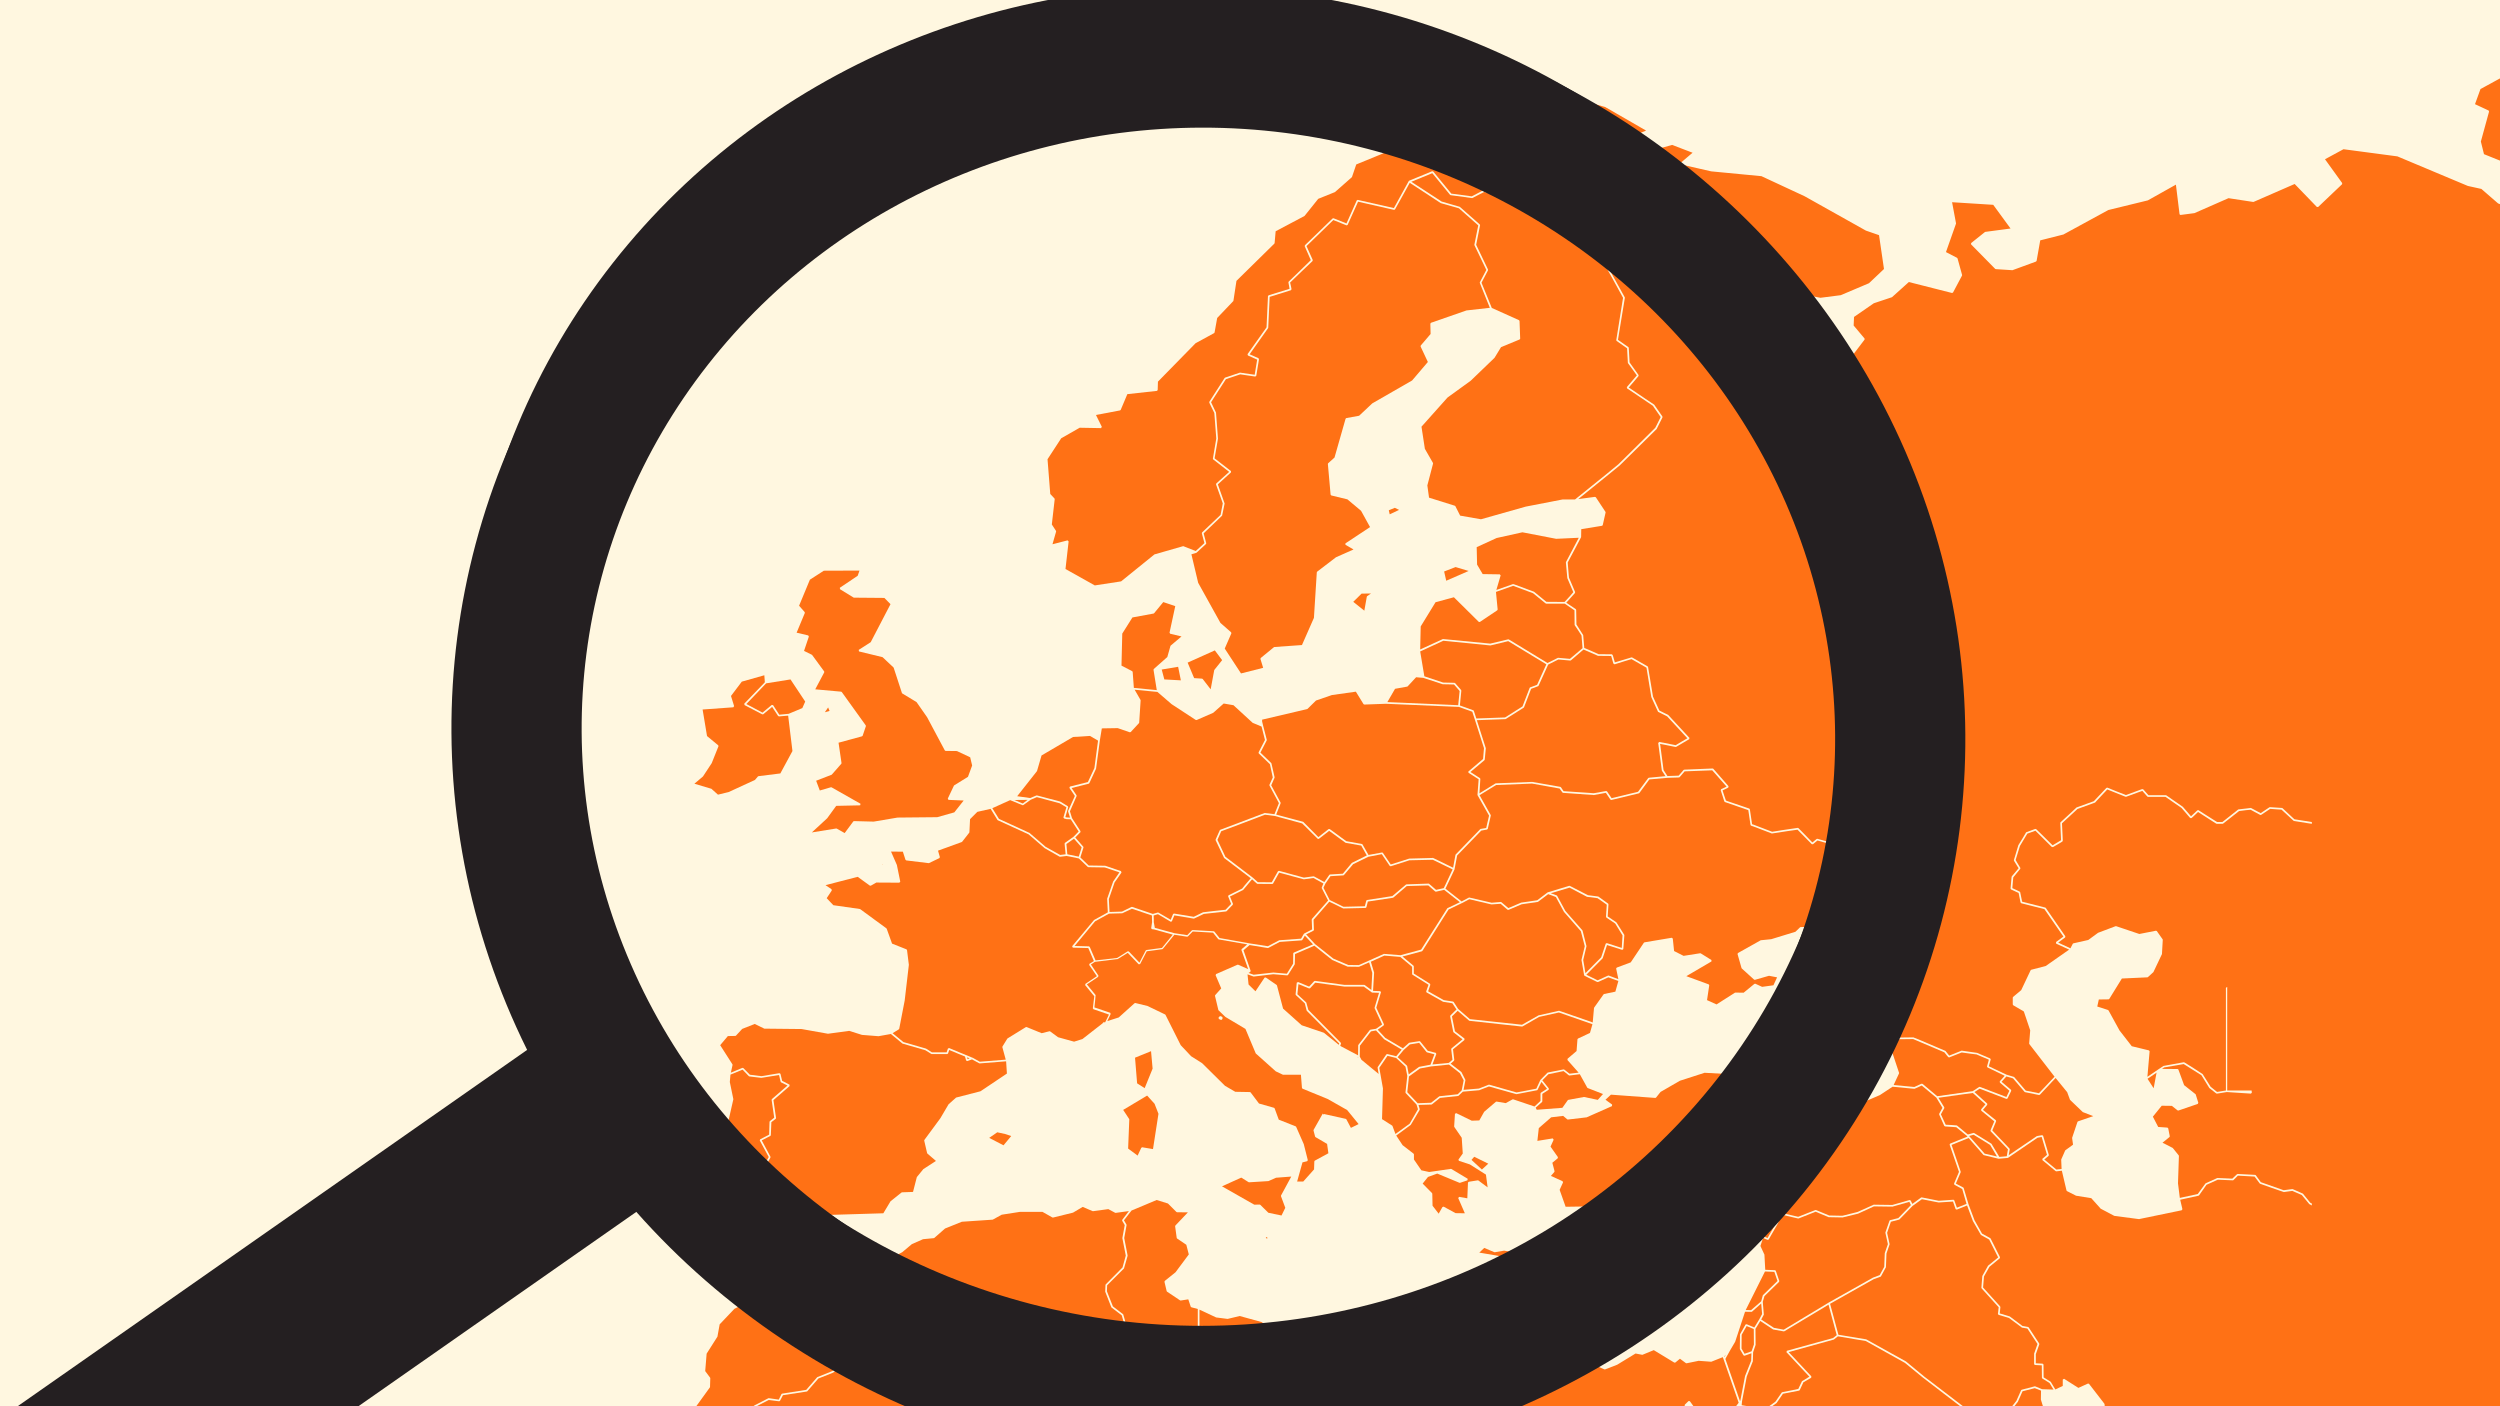 <?xml version="1.0" encoding="UTF-8"?>
<svg xmlns="http://www.w3.org/2000/svg" viewBox="0 0 1920 1080">
  <defs>
    <style>.cls-1,.cls-2,.cls-3,.cls-4{fill:none;}.cls-5{fill:#fff7e0;}.cls-6{fill:#ff7115;}.cls-2{stroke-width:100px;}.cls-2,.cls-3,.cls-4{stroke:#241f21;stroke-miterlimit:10;}.cls-3{stroke-width:60px;}.cls-4{stroke-width:150px;}</style>
  </defs>
  <g id="Layer_3">
    <rect class="cls-5" x="-.3" y="-7.5" width="1920.6" height="1094.9"></rect>
  </g>
  <g id="picture">
    <polygon class="cls-1" points="1588.8 838.2 1590.9 843.9 1600.5 853 1609.8 856.6 1609.8 857.8 1596.6 862.3 1592.8 874.1 1593.4 879.4 1593.2 880 1587.1 884.4 1584.4 890.7 1584.7 898.3 1588.3 913.8 1594.9 917.1 1606.5 918.9 1606.9 919.1 1614 927.1 1624.2 932.5 1642.9 934.9 1674.6 928.4 1672.9 921 1673 921 1672.9 920.9 1671.3 908.8 1672.1 888 1667.9 882.7 1659.3 878.3 1659.2 877.2 1665 872.5 1664 867.3 1657.1 866.8 1656.5 866.4 1652 857.8 1652.1 857.1 1659.4 848.1 1659.9 847.9 1668.3 848 1668.7 848.2 1672.9 851.5 1686.9 846.7 1685.1 841.1 1676.4 834.4 1676.2 834.1 1671.9 822.3 1660.5 822.3 1657.4 824.5 1655 837.7 1653.8 838 1647.8 828.7 1647.9 828.3 1647.7 828.2 1649.5 807.9 1636.7 804.8 1636.3 804.5 1626.6 792.1 1618.4 776.9 1609.8 774.1 1609.3 773.4 1610.7 766.8 1611.3 766.3 1619 766.2 1628.7 750.5 1629.2 750.2 1648.8 749.3 1652.8 745.7 1659.1 732.2 1659.7 722 1655.6 716.1 1643.1 718.6 1642.7 718.6 1625 712.6 1611.8 717.7 1604.5 723.1 1604.2 723.2 1592.9 725.7 1591 729.5 1590.8 729.6 1590.8 729.7 1571.8 743 1571.6 743.1 1560.6 746 1553.5 761.1 1553.3 761.3 1547.1 766.6 1547.1 771 1555.2 775.8 1555.5 776.2 1560.5 791 1560.5 791.2 1559.7 801.2 1579.3 826.5 1588.7 838 1588.8 838.2"></polygon>
    <polygon class="cls-1" points="1125.3 905.7 1114.3 899 1104.9 900.4 1121.1 907.1 1125.3 905.7"></polygon>
    <polygon class="cls-6" points="1324.5 1042.1 1325.4 1040.4 1324.3 1041.6 1324.5 1042.1"></polygon>
    <polygon class="cls-6" points="1337.6 1025.1 1337.5 1035.7 1339.8 1039.7 1345.2 1037.8 1347 1032.6 1346.9 1020.7 1341.4 1018.4 1337.6 1025.1"></polygon>
    <polygon class="cls-6" points="1321.8 606.1 1322.7 605.7 1326 604.1 1315 591.6 1293.8 592.4 1290 596.8 1289.9 596.9 1289.5 597.1 1282.9 597.3 1280.3 597.4 1266.7 598.6 1259 609.1 1258.6 609.3 1237.5 614.4 1236.8 614.1 1233.3 608.9 1224 610.6 1200.4 608.9 1199.9 608.6 1197.8 605.6 1176.6 601.8 1149 602.9 1136.3 610.7 1144.9 626 1144.9 626.5 1142.6 636.6 1142 637.1 1137.6 637.9 1119.1 657 1117.1 667.5 1117.1 667.5 1117.1 667.7 1110.1 682.5 1122.5 692.3 1128 689.4 1128.4 689.3 1145.6 693.3 1152.6 692.7 1153.1 692.9 1158.4 697.4 1168.3 693.2 1180.6 691.4 1188.5 685.4 1188.7 685.3 1205.2 680.3 1205.7 680.4 1219.5 687.5 1227.3 688.5 1227.6 688.6 1235.1 694 1235.3 694.6 1234.7 703.8 1241.3 708.3 1241.5 708.5 1247.4 717.9 1247.5 718.2 1246.7 728.9 1245.9 729.5 1234.2 725.8 1230.9 735.8 1230.8 736 1218.3 748.6 1227 752.9 1234.9 749.3 1235.4 749.2 1242.9 752 1241.2 743.8 1241.7 743.1 1252.4 739.1 1262.5 724 1263 723.7 1283.9 720.2 1284.7 720.8 1285.7 730.4 1293 734.1 1305.7 732.1 1306.2 732.2 1314.4 737.3 1314.4 738.4 1295.1 749.7 1312.3 756 1312.7 756.7 1311 768.1 1318.3 771.4 1332.4 762.4 1332.7 762.3 1339.1 762.4 1347.4 755.6 1348.1 755.5 1353.3 757.9 1362 756.7 1364.8 750.6 1358.6 749.4 1347.8 752.5 1347.2 752.4 1337.7 743.8 1337.5 743.5 1334.4 732.6 1334.8 731.9 1352.1 722.2 1352.4 722.1 1360.3 721.3 1378.9 715.6 1382.4 712.2 1382.9 712 1394.2 711.7 1394.5 709.4 1395.4 701.7 1395.8 701.2 1406.6 694.6 1407 694.5 1421.4 694.7 1423.8 689.4 1425.1 686.4 1420.3 669.1 1420.3 669.1 1420.4 668.9 1420.6 668.3 1426.9 664.3 1422.1 656.4 1411.6 650 1395.8 645.5 1392.3 648.4 1391.4 648.3 1380.5 637.2 1372.8 638.3 1361 640.1 1360.8 640.1 1360.7 640.1 1350 636 1344.8 634.1 1344.8 634.1 1344.4 633.6 1342.7 622.2 1335.5 619.7 1324.8 616 1324.5 615.7 1324.3 615.6 1322.9 611.2 1321.5 606.9 1321.8 606.1 1321.8 606.1"></polygon>
    <polygon class="cls-6" points="1199.9 850.8 1204 845 1204.4 844.7 1216.4 842.5 1216.6 842.5 1227.1 844.7 1231.1 840.2 1219.3 835.6 1219 835.3 1213.3 825 1205.3 826 1204.8 825.8 1200.8 822.6 1189.2 825 1184.5 829.7 1189.5 835.9 1189.4 836.9 1184.5 840.1 1184.5 845.8 1184.3 846.3 1179.4 850.7 1180.2 852.3 1199.9 850.8"></polygon>
    <polygon class="cls-6" points="1397.9 847.1 1397.6 847.1 1364.4 839.9 1364.1 839.7 1356.1 831 1343 830 1342.5 829.8 1337.7 823.1 1333.6 825.1 1333.3 825.2 1309.1 823.9 1290.2 830 1275.3 838.6 1271.8 843 1271.2 843.2 1237.2 840.7 1233 844.6 1238.1 848.3 1238 849.5 1218.8 858 1218.7 858.1 1204.2 859.8 1203.7 859.7 1200.5 857 1191.3 858.1 1181.8 866.4 1180.7 876.2 1192.5 874.3 1193.2 875.3 1190.8 880.6 1196.5 888.7 1196.3 889.6 1192.2 893 1193.9 899.5 1193.7 900.1 1191.1 903.1 1200.1 907.2 1200.4 908.1 1197.8 913.8 1202.4 926.8 1215.8 926.6 1216.2 926.7 1222.3 931.3 1232 933.5 1232.5 933.9 1234.3 939.7 1243.5 944.3 1257 941.4 1259.7 930.5 1260.5 930 1273.1 931.3 1273.3 931.3 1285.1 936.8 1285.4 936.9 1291.6 943.9 1298.7 946.8 1314.3 943.9 1330.3 931.7 1330.8 931.6 1347.2 935.4 1356 929.2 1357 929.4 1359.4 934.6 1359.3 935.3 1352.9 942.1 1354.2 949.5 1357.5 950.8 1364.4 938.7 1366.5 931.7 1367.3 931.3 1381 934.5 1394.2 929.3 1394.7 929.3 1404.8 933.5 1414.2 933.7 1415 933.7 1426.6 930.8 1438.8 925.3 1438.9 925.2 1439.1 925.2 1446 925.3 1453.3 925.4 1466.6 921.6 1467.4 922 1468.7 924.6 1475.4 919.7 1475.9 919.6 1489 922.2 1500.3 921.4 1500.9 921.9 1502.9 927.5 1510.3 924.6 1507 913.2 1506.9 913.1 1501 909.9 1500.7 909 1504.5 900 1497.3 879.1 1497.7 878.3 1511 872.9 1510.7 872.5 1502.4 865.7 1493.8 865.1 1493.2 864.7 1489.3 856 1489.3 855.4 1491.8 850.8 1487.1 843 1475.9 833.7 1470.6 836.1 1470.2 836.2 1453.5 834.6 1443.8 841 1431.5 846.3 1431.1 846.3 1416.3 843.3 1397.9 847.1"></polygon>
    <polygon class="cls-6" points="908.2 1025.9 919.9 1019.5 919.9 1005.3 915 1004 914.5 1003.6 912.6 997.9 906.8 998.8 906.3 998.7 896.3 992 896 991.6 894.3 984.4 894.6 983.7 902.8 977.1 913 963.4 911.1 956 903.9 951.1 903.7 950.6 902.5 941.8 902.7 941.2 912.3 931.1 904 931 903.5 930.8 897 924.3 888.3 921.6 869 929.7 863.2 937.2 865.1 940.4 865.2 940.9 863.4 950.8 866 964.2 866 964.5 863.3 973.9 863.2 974.2 850.3 987.1 850.1 991.7 854.7 1003.3 862.5 1009.3 862.7 1009.6 864.8 1017 877.3 1026.1 877.5 1026.5 885.8 1061.8 886.6 1061.4 891.5 1059.2 897 1051.8 895.2 1038.7 895.4 1038.2 908.2 1025.9"></polygon>
    <polygon class="cls-6" points="1885.6 902.5 1881.4 903.1 1881 903.1 1855.2 888.2 1828.3 869.4 1828.1 869.1 1818.2 851.8 1815 843.4 1805.2 841.4 1803.2 841.3 1789.7 840.8 1789.4 840.7 1782.9 837 1782.6 836.4 1782.9 825.7 1778.7 818 1771.9 817.9 1771.5 817.8 1756.5 807.7 1751.1 809.5 1743.4 820 1742.9 820.2 1735.4 820.9 1728.4 826.9 1729.4 839.2 1728.7 839.9 1710.2 838.7 1710.2 838.7 1702.7 839.9 1702.1 839.8 1696.9 835.7 1696.7 835.5 1690.7 825.8 1677.1 817.2 1662 819.8 1660.4 820.9 1672.4 821 1673 821.4 1677.4 833.4 1686 840.2 1686.3 840.5 1688.3 846.9 1687.9 847.8 1673 852.9 1672.4 852.8 1668 849.3 1660.2 849.2 1653.4 857.6 1657.5 865.5 1664.6 866 1665.2 866.6 1666.4 872.7 1666.1 873.3 1660.8 877.6 1668.6 881.6 1668.8 881.8 1673.3 887.4 1673.4 887.8 1672.7 908.8 1674.1 920 1687.9 917 1693.7 909 1693.9 908.8 1702.9 904.7 1703.2 904.7 1714.4 905.2 1718 901.8 1718.5 901.6 1731.9 902.3 1732.4 902.5 1736.3 907.9 1753.9 914.1 1760.5 913.2 1760.9 913.3 1768.4 916.6 1768.7 916.8 1774.3 923.7 1783.1 928 1783.3 928.2 1788 934.6 1801.5 934.5 1802.2 935.1 1804.7 955.5 1809.3 958.5 1816.9 958.8 1817.1 958.8 1828 963 1835.3 959 1836.2 951.8 1836.7 951.3 1850 947.4 1861.2 940.9 1866.5 925 1867 924.5 1879.9 922.2 1883.4 915.9 1884.2 915.6 1896.9 919.9 1896.9 919.9 1897.7 907.6 1885.6 902.5"></polygon>
    <polygon class="cls-6" points="1656.2 824 1656.4 823.7 1649.3 828.5 1654 835.8 1656.2 824"></polygon>
    <polygon class="cls-6" points="1451.1 937.6 1451.5 937.1 1457.9 935.5 1467.6 925.5 1466.8 923.9 1466.4 923 1453.4 926.7 1439.2 926.5 1427 932.1 1415.1 935 1404.6 934.8 1404.4 934.8 1394.4 930.6 1381.3 935.8 1380.9 935.8 1367.6 932.7 1365.6 939.3 1358.3 952 1357.5 952.2 1354 950.8 1352 956.9 1355.1 963.6 1355.1 963.9 1355.7 975.2 1363.2 975.5 1363.8 975.9 1366.5 983.8 1366.3 984.5 1355.1 995.4 1353.8 999.8 1354.6 1009.3 1354.6 1009.7 1352.6 1013.4 1362.4 1019.8 1369.9 1021.2 1404.4 1000.4 1404.4 1000.4 1404.4 1000.4 1438.5 981.2 1443.6 979.3 1447.1 972.9 1447.5 962.4 1449.9 955.5 1448 946.9 1448 946.5 1451.1 937.6"></polygon>
    <polygon class="cls-6" points="1115.6 667.7 1115.6 667.7 1100.4 660.3 1082.4 660.7 1068.1 665.3 1067.3 665 1061.2 656 1050.9 658 1039.2 663.7 1032.1 672.1 1031.6 672.3 1021.8 672.9 1017.9 678.6 1016.4 681.8 1021.2 691.2 1031.8 696.4 1048.2 696 1049.3 691.7 1049.8 691.2 1069.3 688.2 1079.7 679.4 1080.1 679.2 1097.2 678.6 1097.6 678.8 1102.9 683.4 1108.8 682.1 1110.4 678.8 1115.6 667.7"></polygon>
    <polygon class="cls-6" points="1058.1 790.8 1063.9 797.1 1077.4 805.1 1082 801 1082.4 800.8 1090.1 799.6 1090.7 799.8 1096.5 807 1102.7 808.6 1103.1 809.5 1100.1 817.5 1112.7 816.3 1115.5 813.9 1114.5 805.7 1114.8 805.1 1123.2 798.2 1116.4 792.9 1116.1 792.5 1113.7 780.5 1113.9 779.9 1117.1 776.7 1118.6 775.3 1115.4 770.5 1108.5 769.4 1108.2 769.3 1095.6 762.2 1095.3 761.4 1097.1 756.3 1084.8 748.6 1084.5 748.1 1084.5 742.5 1075.4 734.9 1063.2 733.9 1052.8 738.6 1055.3 746.9 1055.3 747.2 1054.5 761 1060 761.2 1060.6 762 1057 773.9 1062.9 786.7 1062.7 787.5 1058.1 790.8"></polygon>
    <polygon class="cls-6" points="1691.9 1255.9 1703.5 1219.3 1700.8 1215 1696.1 1207.2 1695.2 1208.1 1694.6 1208.4 1649.4 1202.5 1648.9 1202.3 1631.9 1180.8 1631.7 1180.4 1631.3 1176.7 1626.3 1171.1 1621.3 1171.7 1620.7 1171.4 1617.8 1167.4 1613.4 1161.6 1604.1 1142.2 1604.1 1141.5 1607.1 1138.1 1603.3 1128.7 1593.1 1122 1584.2 1113.5 1584.1 1113.3 1576 1096.1 1562.7 1096.3 1562.1 1095.9 1558.1 1087.4 1549.1 1086.3 1542.5 1085.4 1539.3 1086 1510.2 1083.5 1509.9 1083.4 1476.9 1058.1 1463 1046.7 1432.9 1029.9 1411.5 1026.3 1408.5 1028.7 1408.3 1028.8 1373.7 1038.4 1391.1 1057 1391 1058.1 1385 1061.6 1382.2 1067.6 1381.7 1068 1369.3 1070.4 1364.5 1077.4 1364.3 1077.6 1356.2 1083.4 1355.7 1083.6 1337.4 1080.5 1334.4 1096.4 1331.8 1102.5 1341.1 1104.5 1341.5 1104.8 1348.6 1116.4 1360.5 1132.4 1369.6 1148.4 1376.4 1157.1 1376.6 1157.5 1377.1 1166.2 1383.3 1175.8 1389.8 1177.7 1390 1177.9 1399.7 1186.8 1399.8 1186.9 1408.4 1202.6 1411.1 1211.8 1411.1 1212.1 1409.2 1221.5 1411.1 1231.9 1420.1 1246.3 1428.4 1250.9 1440.4 1260.4 1440.6 1260.6 1447 1273.1 1449 1280.5 1458.1 1294.8 1467.7 1303 1467.9 1303.3 1469.4 1308.9 1475 1315.9 1475.1 1316.1 1476.6 1321.7 1482.1 1316.8 1482.5 1304.9 1482.8 1304.4 1486.8 1301.5 1487.5 1301.4 1496.1 1304.8 1500.3 1303.5 1517.9 1303 1518.2 1303.1 1522.7 1305 1538.6 1306.6 1545.1 1305.9 1545.7 1306.1 1550.6 1311.6 1558.2 1308.9 1560.6 1302.9 1571.1 1289.9 1571.3 1289.7 1586.8 1281.9 1587 1281.8 1610.3 1278.2 1639.1 1274.2 1669 1263.9 1691.9 1255.9"></polygon>
    <polygon class="cls-6" points="1087.6 520.1 1081.1 527.1 1080.8 527.3 1071.4 529 1065.5 539.2 1119.9 541.6 1121 530.7 1116.7 525.7 1113.1 525.6 1108 525.5 1094 520.9 1093.2 520.6 1088.3 520.2 1087.6 520.1"></polygon>
    <polygon class="cls-6" points="3857.6 121 3857.5 121 3843.2 114.3 3793 115.4 3792.8 115.4 3780.1 110.8 3744.2 106.5 3745.8 122.2 3753.1 138.9 3752.9 139.7 3744.8 146.5 3744.4 146.7 3728 147.9 3727.3 147.6 3722.2 138.7 3704.5 132.7 3704.2 132.5 3692.6 118.3 3678.7 125.6 3678.3 125.7 3637.4 122.2 3637.1 122.1 3631 118.7 3599.7 120.9 3584.9 129.3 3584.3 129.3 3554.1 116.6 3553.7 115.9 3556.7 99.5 3545.3 84.4 3522.3 76.5 3484.4 74.6 3447.1 81.6 3424.3 83.1 3423.8 82.9 3407.4 68.3 3390.1 60.7 3389.9 60.6 3370.5 39.5 3351.3 34.6 3319.2 34.9 3319 34.9 3299.4 26.9 3238.8 20.9 3196 28.3 3200.1 39.1 3200.1 39.5 3197.4 54.3 3196.8 54.9 3168.9 59.3 3154.8 66 3154.3 66 3129.1 57.2 3097.6 65.4 3097.3 65.4 3085.2 61.7 3085 61.6 3070.3 48.8 3052.9 80.6 3052.7 80.8 3045.5 86 3044.8 86 3020.1 73.8 3019.8 73.6 2994.9 41.8 2995.2 40.8 3013.3 33.4 3004.3 4.8 2984.3 -5 2946.7 -6.3 2946.5 -6.3 2925 -14.3 2906.6 -7 2911.9 4 2911.8 4.7 2903.6 12.8 2903.1 13 2842.6 12.2 2842.4 12.1 2818.9 3 2818.5 2.4 2818.8 -8.7 2764.3 -12.5 2741.7 -8.5 2741.5 -8.5 2707.4 -12.8 2674.5 -23.2 2667.5 -5.1 2667.1 -4.7 2629.7 5.6 2629.5 5.6 2607 6.7 2606.4 5.6 2620.5 -10.8 2620.9 -11.1 2637.2 -13.5 2666.2 -35.2 2666.4 -35.3 2702.3 -50 2733 -69.4 2737.5 -89.1 2715.6 -108 2689.1 -120.4 2634.5 -120.3 2634.1 -120.4 2623.6 -128 2593.3 -130.8 2593 -130.8 2578.8 -137.3 2578.7 -138.5 2595 -149.5 2563.2 -158.2 2547.8 -154.3 2510.2 -130.7 2512.1 -120.5 2511.8 -119.8 2498 -111.5 2497.6 -111.4 2471.2 -111.5 2468.8 -103.2 2468.4 -102.8 2436.7 -91.4 2436.4 -91.4 2395.7 -99.4 2377.7 -88.6 2377.5 -88.6 2317.8 -79.1 2273.3 -62.6 2255.5 -47 2254.5 -19.8 2253.9 -19.2 2199.8 -11.3 2147.7 -7.9 2146.5 7.8 2152 27.5 2175.8 35.8 2176 35.9 2200.6 57.2 2200.8 58 2193.5 73.7 2203.7 91.4 2203.1 92.4 2190.5 91.3 2190 90.9 2177.4 69 2177.7 68 2188 63 2189.1 53.3 2163.6 53.4 2163.2 53.2 2150 41.9 2126.4 32.3 2109.9 31.8 2067.2 47.7 2071.8 57.1 2092.3 66.4 2092.1 67.6 2067.8 70.7 2067.5 70.6 2053.7 66.6 2053.2 66 2051.7 50.5 2051.8 50.1 2059.7 35.8 2024.8 50 2014.9 62.6 2036.3 87.8 2036.4 88.5 2023.1 118.5 2026.8 133.9 2044.7 137.1 2065.6 132.6 2066 132.6 2095.3 143 2095.6 143.9 2088.3 157.3 2087.3 157.4 2073.7 142 2041 148.9 2037.9 158.5 2044.5 178.3 2044.3 179 2032.1 189.6 2027.2 202 2026.9 202.4 2002.5 215.2 1993.7 224.5 1993.2 224.7 1965.2 221.8 1965 221.8 1944.7 214.8 1944.5 213.6 1956.7 205.7 1957.3 205.7 1975.9 214.3 1986.3 208.3 2004.8 183.6 2004.9 183.5 2014.6 175.1 2021.4 154 2003.7 138.6 2003.4 138.1 2003.5 103.6 2007 82.8 2004.4 72.5 1992.7 59.7 1992.6 58.8 2005.2 41.4 2008.4 21.7 1985.7 14.4 1953.1 14.9 1942.7 22.4 1929.1 55 1928.8 55.4 1905 68.4 1900.8 80 1911.3 84.9 1911.6 85.7 1905.3 108.7 1907.7 118.4 1924.1 125 1924.4 125.3 1933.7 141 1944 141.5 1944.5 142.5 1933.2 161.1 1932.4 161.4 1918.7 156.3 1918.5 156.2 1905.7 145.1 1895.3 142.8 1841.2 120.1 1799.8 114.6 1785.6 122.3 1798.8 140.6 1798.7 141.5 1780.3 159 1779.3 158.9 1762.3 141.3 1730.9 155 1730.5 155.1 1711.5 152.2 1685.3 163.7 1685.2 163.7 1674.6 165.1 1673.9 164.6 1671.1 141.8 1649.7 153.8 1649.5 153.9 1619.2 161.3 1584.5 180.2 1584.3 180.2 1566.9 184.6 1564.1 200.4 1563.6 200.9 1545.6 207.5 1545.3 207.5 1532.8 206.7 1532.3 206.5 1513.8 187.7 1513.8 186.7 1524.3 178.3 1524.6 178.1 1544.1 175.5 1530.8 157.3 1499.2 155.3 1502.2 171.4 1502.2 171.8 1494.5 193.6 1503 198 1503.4 198.5 1506.9 211.2 1506.8 211.7 1499.9 224.7 1499.1 225 1466 216.6 1453.2 228.1 1452.9 228.3 1439.1 232.9 1423.9 243.4 1423.6 250 1432 260 1432 260.8 1422.8 272.9 1422 273.2 1390.9 264.5 1371.4 256.2 1365.7 264.7 1376.9 276.7 1390.3 279.2 1390.8 279.7 1392.9 288.1 1392.6 288.8 1381.4 294.8 1380.9 294.9 1361.8 289.5 1361.6 289.4 1348.9 278.8 1335.2 273.6 1334.8 273.1 1333.6 261 1326.6 249.2 1326.6 248.6 1333.1 235.4 1326.7 228.1 1312.1 222.4 1311.8 222.3 1292.3 204.6 1292.9 203.5 1334.8 212.6 1334.9 212.6 1347.1 219 1398.1 228.7 1413.7 226.7 1435.4 217.5 1446.9 206.6 1443.1 180.6 1433 177.1 1385.9 150.7 1352.8 135.3 1314.2 131.6 1291 126.3 1290.7 125.1 1299.9 117.3 1284.2 111.3 1264.7 116.7 1261.2 119.1 1231.1 140.4 1228.2 145.8 1222.5 156.5 1226.1 165.1 1237.5 168.9 1237.5 168.9 1237.9 169.1 1243 176.7 1248.5 184.8 1248.4 185.2 1248.4 185.6 1233.6 202.6 1238.7 211.9 1247.8 228.3 1247.8 228.3 1247.9 228.7 1244.5 249.3 1242.6 261 1250.6 266.6 1250.7 266.7 1250.9 267.1 1251.5 278.3 1258.4 288 1258.4 288 1258.4 288.3 1258.4 288.8 1254.7 293.2 1250.9 297.6 1263.3 306 1270.3 310.7 1270.4 310.8 1270.5 310.9 1276.7 319.8 1276.8 320.5 1272.4 329.3 1272.4 329.4 1272.3 329.5 1250.2 351.3 1243.9 357.5 1236.2 363.8 1212.1 383.3 1224.9 381.6 1225.6 381.9 1233 393.1 1233.1 393.6 1230.9 403.3 1230.4 403.8 1214.4 406.4 1214.3 412.2 1214.3 412.5 1209.9 420.9 1204 432 1204.8 441.9 1205 443.7 1208 450.7 1209.7 454.7 1209.6 455.1 1209.6 455.4 1202.9 462.9 1210.2 467.8 1210.5 468.4 1210.7 479.6 1215.8 487.6 1215.9 487.7 1215.9 487.9 1216.7 497.6 1220.5 499.2 1227.7 502.4 1237.9 502.5 1238.5 503 1238.9 504.2 1240.2 508.7 1252.9 504.9 1253.2 504.9 1253.4 504.9 1265.4 511.8 1265.7 512.2 1269.5 535 1273.4 543.5 1274.4 545.7 1278.4 547.7 1281.1 549 1281.3 549.2 1297.5 566.7 1297.4 567.2 1297.3 567.7 1297.3 567.7 1287.3 573.6 1287.2 573.6 1286.9 573.7 1278.6 572 1274.9 571.3 1275.1 572.3 1277.6 591.4 1280.6 596 1289.2 595.7 1291.4 593.2 1293 591.3 1293.5 591.1 1315.3 590.2 1315.8 590.4 1327.6 603.9 1327.5 603.9 1327.3 604.9 1323.6 606.7 1322.9 607 1324.3 611.3 1325.5 614.8 1326.5 615.2 1343.5 621 1343.9 621.6 1345.6 633 1346.6 633.3 1361 638.8 1361 638.8 1369.2 637.5 1380.7 635.8 1381.2 636 1386.3 641.2 1391.9 647 1395.2 644.3 1395.8 644.2 1404 646.5 1412.2 648.8 1415.3 650.7 1423 655.3 1423.1 655.4 1423.2 655.6 1428.3 664.1 1428.1 665 1421.7 669.2 1426.5 686.3 1426.4 686.7 1426.4 686.7 1425.4 689 1422.4 695.6 1421.8 696 1407.2 695.8 1396.7 702.2 1396.6 703.5 1395.6 711.3 1399.4 709.8 1399.7 709.8 1414 711.3 1414.2 712.6 1391.3 723.3 1394.9 734.4 1394.6 735.2 1390.3 737.1 1384.8 746.4 1385.4 750.3 1384.8 751.1 1373.4 752.9 1380.9 763.9 1388.4 764.7 1388.9 764.9 1394.6 770.8 1403.9 773.7 1404.2 773.8 1426.3 792.4 1437.9 790 1438.3 790.1 1441.7 791.5 1454.7 796.8 1462.1 796.8 1469.5 796.7 1469.7 796.7 1469.7 796.8 1474.9 798.9 1493.9 807 1494.2 807.2 1497 810.7 1506.3 807 1506.6 806.9 1518.4 808.6 1528.5 812.9 1528.5 812.9 1528.5 812.9 1528.6 813.2 1528.9 813.6 1527.4 818.9 1540.9 825.3 1543.2 826 1546.5 827 1546.8 827.1 1546.9 827.2 1555.8 837.6 1565.9 839.6 1577.9 826.9 1558.5 801.8 1558.4 801.4 1559.2 791.3 1554.3 776.8 1546.1 772 1545.8 771.4 1545.8 766.2 1546 765.7 1552.3 760.4 1559.5 745.2 1559.9 744.8 1571.1 741.9 1589.1 729.3 1580.6 725.4 1579.1 724.7 1579 723.5 1584 719.8 1584.7 719.3 1570.1 698.2 1555.9 694.6 1552.3 693.7 1552.1 693.4 1551.8 693.2 1551.7 692.8 1550.3 685.8 1544.5 683.1 1544.3 682.8 1544.1 682.4 1544.9 673.5 1545 673.3 1545 673.1 1550.3 666.8 1549.4 665.4 1546.7 661 1546.7 660.4 1550.1 649.1 1553.6 643.4 1556 639.3 1556.3 639.1 1556.4 639.1 1563.1 636.6 1563.8 636.8 1567.1 640 1576.4 649.2 1582.9 645.3 1582.3 632.1 1582.3 632.1 1582.3 632 1582.5 631.5 1591.1 623.6 1594.7 620.2 1594.9 620.1 1608.1 615.3 1617.7 605.1 1618.1 605 1618.4 604.9 1625.3 607.7 1632.7 610.6 1645.2 606 1646 606.2 1646 606.2 1646 606.2 1650 610.7 1663.4 610.7 1663.7 610.8 1676.4 619.6 1682.7 626.9 1687.6 622.3 1687.6 622.3 1688.4 622.2 1691.8 624.4 1702.7 631.3 1706.8 631.3 1717.3 623 1718.9 621.7 1718.9 621.7 1719.3 621.6 1725.4 620.9 1728.5 620.5 1728.9 620.6 1728.9 620.6 1728.9 620.6 1736.2 624.5 1742.9 620 1743.3 619.9 1750.9 620.4 1752.6 620.5 1753 620.7 1762.1 629.2 1777.9 631.7 1780.3 627.1 1781 626.8 1781 626.8 1793 629.9 1802.4 626.6 1805.8 625.4 1809 617.4 1809 617.3 1805.5 612.9 1789.7 608 1789.5 607.9 1789.4 607.8 1784 601.9 1782.3 600.1 1782.5 599.1 1790 595.6 1797.5 592.1 1796.5 587.1 1795.2 581.5 1795.4 581 1795.4 580.9 1796.6 579.4 1799.7 575.4 1800.3 575.2 1806.7 575.5 1816.2 575.9 1816.7 573.1 1807 570.2 1802.7 568.9 1802.7 568.9 1802.7 568.9 1802.5 568.7 1802.3 568.6 1798.4 560.5 1798.5 559.8 1802.7 552.8 1804.8 549.5 1804.9 549.4 1805.5 549.2 1810.7 550.4 1815.9 551.6 1836.1 547.8 1844 545.6 1860.7 541 1860.9 541 1872.9 541.4 1876 538 1878.4 535.3 1878.5 535.3 1878.8 535.1 1886.7 534.5 1892 534 1924.6 526.9 1926.8 522.2 1927 522 1927.1 521.9 1940.8 516.2 1941.1 516.2 1941.2 516.2 1962.4 521.8 1972.1 518.3 1972.1 518.3 1972.1 518.3 1972.9 518.7 1979 532 1980.9 536.1 1980.9 536.1 1980.9 536.5 1979.4 545.2 2011 547.7 2011.1 547.8 2011.4 547.9 2020 555.1 2020.2 555.8 2018.8 559.5 2018.6 560 2038.1 558.9 2048.6 554.6 2070.2 542.8 2070.5 542.7 2070.5 542.7 2070.5 542.7 2075.1 542.6 2079.7 542.5 2080.2 543.1 2080.4 543.4 2080.4 543.4 2080.4 543.4 2076.8 552.2 2096.4 565.5 2096.5 565.6 2096.5 565.7 2110.2 583.5 2127.9 610.7 2136.7 627 2151.9 615.5 2152.8 615.6 2161.8 623.2 2162 623.4 2162.1 623.5 2162.4 624.7 2163.3 628.1 2180.9 628.4 2196.1 622.2 2196.7 622.2 2205 626.3 2207.1 627.4 2207.2 627.4 2207.4 627.7 2212 637 2212.9 638.8 2218.7 641.2 2225.6 644 2225.8 644.2 2226 644.3 2226 644.3 2229.8 653.2 2246.5 656.9 2250.8 655.5 2254 654.4 2254.3 654.5 2254.7 654.6 2256.2 656 2267 666.4 2275.2 664.7 2275.6 664.3 2281.8 658.2 2282.2 658 2290.5 658.1 2293.5 658.1 2301.7 654.6 2307.5 652.1 2307.4 648.3 2307.6 647.9 2307.7 647.7 2325.3 639.2 2346.1 629.3 2346.4 629.2 2389.9 632.4 2390.4 632.8 2390.4 632.8 2390.4 632.8 2396.7 644.9 2402.6 645.8 2412.3 647.4 2418 645.1 2418.3 645.1 2438.5 648.1 2438.8 648.2 2442.4 651.4 2447.5 648.9 2457.7 643.7 2460.6 633.8 2455 626.4 2452.8 623.5 2452.6 622.9 2454.8 614.4 2455 614.1 2471 597 2471.5 596.8 2471.6 596.8 2471.6 596.8 2471.6 596.8 2479.3 599 2500.5 605 2516.6 611.4 2529.5 613.7 2529.5 613.7 2529.5 613.7 2529.8 614 2530.1 614.3 2533.1 632 2538.6 635.6 2539.8 636.4 2556.4 642.1 2571.9 638.2 2587.3 634.3 2587.6 634.4 2587.7 634.4 2602.4 638.3 2609 638.1 2611 638.1 2611.5 638.3 2620.6 645.6 2633.1 647.1 2633.7 647.6 2634.5 651.7 2635.1 655 2645 661 2651.7 660.8 2655.9 660.7 2656 660.7 2656.5 660.8 2673.1 664.5 2679.1 664.5 2684 664.6 2684.4 664.4 2692.9 660.3 2693.1 660.2 2706.3 658.7 2711.4 657.3 2723.3 654.3 2724.6 651.5 2725 650.4 2725.1 650.4 2725.3 650.1 2745.4 639.1 2745.8 639 2753.8 639.9 2754 640 2754.1 640 2763.4 646.6 2770.9 648.1 2778.1 645.1 2778.7 645.2 2788.4 649.5 2809.1 656.5 2811.2 655 2819.3 649 2833.1 644 2832 637.3 2832.1 636.9 2847.6 608.2 2847.7 608.1 2847.8 608.1 2856.7 599.4 2859.6 596.6 2858.1 586 2848.4 580.9 2848.3 579.9 2848.3 579.8 2848.3 579.8 2848.3 579.8 2859.1 570.6 2859.1 570.6 2859.1 570.6 2859.4 570.4 2879 565.3 2888.5 562.8 2911 561.4 2911.3 561.4 2911.4 561.4 2922.9 566.8 2932.7 571.3 2941.7 572.7 2947.4 573.5 2947.4 573.5 2947.4 573.5 2947.9 573.8 2959.7 589.2 2959.7 589.3 2968.5 610.6 2969.4 614.4 2970.6 620.1 2975.3 628.3 2982.4 640.8 2982.4 641.1 2982.4 641.3 2981 648.7 2989.3 655.3 2998.4 654.7 2998.4 654.7 2998.4 654.7 2998.4 654.7 2998.7 654.8 2998.7 654.8 2998.7 654.8 3016.5 661 3016.7 661.1 3016.7 661.1 3028.6 671.1 3039.4 683.7 3039.5 684.3 3038 688.9 3042.8 698.2 3056.2 698.4 3068.6 696.6 3069.8 696.5 3080 688.9 3080.4 688.8 3086.1 689 3100.6 682.8 3101 682.7 3105.8 683.9 3106.3 684.4 3106.7 686.1 3109.6 698.1 3109.4 698.8 3099.3 707.9 3099.9 711.4 3099.9 711.4 3099.8 711.6 3099.8 711.8 3093.9 725.7 3093.9 727.5 3093.8 731.2 3093.8 731.2 3093.7 731.5 3082.7 746.8 3081.7 748.2 3077.6 757.7 3077.3 758.3 3076.5 758.7 3059.8 754.1 3044.5 761.1 3047.5 779 3047.7 792.8 3047.7 792.8 3047.6 793 3044.2 804.5 3044 804.7 3043.7 804.9 3035.4 806.8 3035.4 807.1 3034.6 812 3035.6 813.7 3037 816.1 3044.7 809.8 3056 796.3 3056.5 796 3066.1 796.4 3066.7 796.8 3069.2 803.6 3080.7 808 3090.2 805.2 3115.3 790.3 3121.4 783.7 3128.3 772.1 3128.6 771.9 3133.2 769.4 3145 754.5 3160.6 740.3 3172 724.3 3176.4 712.9 3176.6 712.6 3183.9 705.4 3190.5 693.9 3204.6 679.6 3210.7 655.3 3209.9 633.3 3210 633.2 3213.7 617.1 3213.8 616.9 3227.6 595 3222.5 590.9 3222.3 590.2 3226.3 571 3207.8 556 3196.8 545 3190.3 546.9 3189.9 546.9 3179.6 544.1 3179 557.2 3178.7 557.8 3172.2 561.5 3171.9 561.6 3154.8 562.9 3154.1 562.5 3151.2 555.9 3143.1 553.3 3142.6 552.6 3144.5 536.5 3128.5 537.4 3128.3 537.4 3117.7 533.7 3117.3 533.1 3117.4 527.9 3117.7 527.3 3133.9 517.2 3160.7 497.7 3178 476.8 3201.8 458.4 3201.9 458.3 3209.6 455.1 3213.7 445.1 3213.9 444.9 3232.8 431.1 3237.6 424.5 3237.8 424.3 3258.6 414.6 3258.8 414.6 3300.8 413.4 3301.2 413.6 3307.5 418.9 3316.2 413.1 3316.7 413 3335.5 417.2 3341.7 414.2 3341.9 414.1 3365.3 411.5 3372.9 404.2 3373.6 404.1 3388 408.8 3406.2 410.5 3406.6 410.7 3415.5 420.3 3415.4 421.3 3405.8 427.4 3430.6 425.9 3439 418.8 3439.6 418.7 3450.9 422.2 3469.7 415.4 3460.8 411.4 3460.5 411.1 3455.4 403.4 3455.4 402.6 3467.5 388.1 3467.6 388 3483.2 377.3 3496.8 364.2 3497.7 358.7 3498 358.3 3512 349.6 3512.4 349.5 3523 350.7 3540.7 346.2 3541.3 346.3 3549.5 351.7 3562.8 349.7 3563.5 350.7 3556 363.8 3570.9 377.6 3599.3 353.4 3599.6 353.3 3610.2 349.8 3615.8 329.3 3616.3 328.9 3632.7 324.8 3633.5 325.5 3629.1 362.6 3629 362.8 3623.8 374.4 3623.3 374.7 3610.3 378.3 3593.3 387.9 3588.8 395.1 3572.9 409 3555 422.1 3540.7 440.3 3540.6 440.5 3525.9 450.8 3525.5 450.9 3516.2 451 3512.6 456.4 3512.1 456.7 3501.3 457.9 3504.2 464.3 3504.2 464.9 3499.8 472.9 3499.6 473.1 3486.5 484.5 3481.9 500 3479 517.9 3480.2 529.7 3488.7 574.9 3493.4 586.9 3495.8 611.4 3499.8 622.3 3523.1 603.2 3529.4 591.6 3531.9 578.1 3532.3 577.6 3554.7 565.6 3553.8 556.3 3553.9 556 3558 546.1 3558.2 545.8 3570.6 537.2 3571 537.1 3587.7 537.3 3593.9 532.4 3587.4 517.9 3587.4 517.4 3593.7 499.2 3594 498.8 3601.9 494.5 3602.5 494.5 3611.3 499.7 3615.8 495.6 3614.5 484.8 3606.8 481.8 3606.4 481.2 3606 467.3 3606.1 466.9 3613 459.4 3601 457.5 3600.6 457.4 3591.6 449.4 3591.5 448.7 3594.7 439.1 3594.9 438.8 3610.1 424 3614.8 416.7 3617.2 402.9 3617.4 402.5 3624 397 3624.4 396.8 3647.4 395.3 3669.8 385.1 3670.3 385.1 3681 389.7 3701.5 382.7 3701.7 382.6 3721.1 382 3721.6 382.2 3734.6 395.9 3745.3 386.4 3776.9 369.7 3785 358.8 3785.3 358.6 3799.1 351.8 3814.8 348.9 3828.2 341.3 3865.1 327.9 3865.5 327.9 3896.5 335.1 3904 325.6 3900 312.1 3889 303 3888.8 302.5 3887.8 290.3 3866.5 276.9 3866.2 276.3 3866.8 267.9 3867.6 267.3 3886 271.1 3911.7 258 3911.7 141.5 3891.7 129.1 3857.6 121"></polygon>
    <polygon class="cls-6" points="1064.7 809.8 1065.4 809.5 1072.3 811.2 1076.5 806.1 1063.1 798.2 1063 798.1 1056.8 791.4 1052.9 792.1 1044.4 803.1 1044.3 811.5 1045.6 813.9 1058.8 824.8 1058 820 1058.1 819.5 1064.7 809.8"></polygon>
    <polygon class="cls-6" points="972.7 951.1 973.6 950.9 972.8 950 972.1 950.7 972.7 951.1"></polygon>
    <polygon class="cls-6" points="1088.8 847.3 1099.1 846.9 1105.2 842.1 1105.6 841.9 1119.5 840.4 1122.6 837.4 1124.1 829.7 1121.2 824.2 1112.8 817.6 1099.2 819 1090.5 820.6 1082.1 826.7 1080.8 838.8 1088.8 847.3"></polygon>
    <polygon class="cls-6" points="1226.9 689.8 1219.2 688.8 1218.9 688.8 1205.4 681.7 1191 686 1195.6 687.7 1195.9 688 1202.2 699.6 1215.2 714.4 1215.4 714.7 1218.4 726.5 1218.4 726.8 1215.9 737.3 1216.6 741.2 1217.6 747.4 1229.7 735.2 1233.2 724.7 1234 724.3 1245.5 728 1246.1 718.4 1240.5 709.3 1233.7 704.7 1233.4 704.1 1234 694.8 1226.9 689.8"></polygon>
    <polygon class="cls-6" points="590 1073.9 590.4 1073.8 598.1 1074.9 600.2 1070.6 600.7 1070.3 619.2 1067.4 627.6 1057.7 627.8 1057.6 639.2 1053 645 1049 647.5 1043.7 647.7 1034.7 648.2 1034.1 662.2 1030.8 663.6 1027 664.1 1026.6 672.8 1024.9 693.2 1025.7 696.5 1019 689 1011.2 688.8 1011 685.8 1002 685.3 985 683.8 973.7 676.6 967 665.7 966.5 650.7 963.5 639.5 965.8 639.2 965.8 630.2 963.4 630 963.3 625.2 959.5 625 959.3 620.1 950.4 611.6 953.1 604 973.3 594.3 989.4 594 989.7 564 1005.2 552.7 1017.1 551 1026.5 550.9 1026.7 542.7 1039.6 541.6 1053 545.4 1058.1 545.5 1058.5 545.3 1065.1 545.2 1065.5 530.6 1085.7 530.4 1085.9 519.9 1092.6 513.8 1099 513.6 1099.1 503.6 1104 486.7 1108.1 483.7 1111.9 561.4 1111.8 561.8 1092 562.1 1091.5 579.5 1079.3 590 1073.9"></polygon>
    <polygon class="cls-6" points="1208.1 468 1201.7 463.6 1187.4 463.6 1187 463.4 1177.4 455.6 1162.1 449.9 1148.9 454.6 1150.2 468.1 1149.9 468.7 1136.5 477.7 1135.7 477.6 1116.6 458.7 1102.5 462.5 1091.1 481.1 1090.7 498.8 1108.1 490.8 1108.5 490.8 1144.5 494.3 1158.3 491 1158.8 491.1 1188.5 509.2 1196.3 505.3 1196.7 505.2 1205.7 506 1215.4 497.8 1215.4 497.8 1214.8 490.5 1214.6 488.1 1211.7 483.6 1209.4 480.2 1209.3 479.8 1209.3 479.7 1209.2 468.7 1209.2 468.7 1208.1 468"></polygon>
    <polygon class="cls-6" points="819 648.2 819.7 656.1 828.5 657.9 830.7 650.8 824.8 644.1 819 648.2"></polygon>
    <polygon class="cls-6" points="1169.3 542.5 1174.8 528.2 1175.2 527.9 1180.5 525.9 1187.6 510.2 1158.3 492.4 1144.7 495.7 1144.5 495.7 1108.5 492.1 1090.7 500.3 1093.9 519.4 1108.3 524.2 1108.3 524.2 1117 524.4 1117.4 524.6 1117.5 524.6 1122.2 530 1122.2 530.3 1122.3 530.5 1121.2 541.8 1121.2 541.8 1131.5 545.5 1131.9 545.9 1133.8 551.8 1155.9 551 1169.3 542.5"></polygon>
    <polygon class="cls-6" points="885.6 712.4 885.5 712.2 885.5 712.4 885.6 712.4"></polygon>
    <polygon class="cls-6" points="1154.4 1064.4 1159 1052 1156.9 1041.3 1157.1 1040.7 1161.9 1035 1154.3 1028.5 1144.7 1028.6 1144.6 1028.6 1129.6 1024.5 1129.2 1024.1 1125.8 1016.4 1110.1 1010.6 1100.6 1010.3 1082.8 1017.2 1074.1 1024.2 1070.8 1031.7 1074.7 1046 1074.6 1046.6 1066.8 1058.1 1066.6 1058.3 1059.1 1062.2 1058.8 1062.3 1052.5 1062.2 1052.1 1062.1 1038.9 1052.7 1024.1 1046.7 1014.1 1044.2 1002.5 1043.2 1002.3 1043.2 994.9 1040 994.6 1039.8 990.9 1035.3 990.8 1035 988.4 1025.2 985.4 1021 973.8 1018.7 973.6 1018.6 968.8 1015.3 952.1 1010.7 942.9 1012.9 942.6 1012.9 934 1011.8 921.2 1005.8 921.2 1019.9 920.9 1020.5 908.9 1027 896.6 1038.9 898.3 1051.9 898.2 1052.4 892.5 1060.1 892.2 1060.3 885.6 1063.4 882.5 1065.2 888.6 1075.5 891.7 1087.3 891.2 1095.1 893 1109.9 893 1110.2 890 1118.7 892.6 1127.7 892.6 1128 892 1133.6 891.7 1134.1 885.4 1138.1 884.7 1142.6 894.4 1156.3 894.5 1156.5 898.9 1170.1 906.2 1170.8 920.8 1175.3 921.2 1175.6 929.2 1190.3 955.8 1196.6 956.1 1196.7 969 1207 981.9 1200.1 982 1200.1 999.8 1191.7 1000.4 1191.7 1031.8 1208 1065.8 1225.6 1099.8 1243.2 1141.4 1264.6 1141.4 1256.4 1142.1 1255.8 1159.2 1255.7 1159.2 1219.4 1159.2 1083.2 1154.4 1064.8 1154.4 1064.4"></polygon>
    <polygon class="cls-6" points="1344.8 1006.2 1352.6 999.4 1353.8 994.9 1354 994.6 1365.1 983.8 1362.7 976.8 1355.5 976.5 1340.7 1006.1 1344.8 1006.2"></polygon>
    <polygon class="cls-6" points="1562.7 1066.1 1553.3 1068.5 1549.7 1076.6 1543.7 1084.2 1558.6 1086.2 1559.1 1086.5 1563.1 1094.9 1575.3 1094.8 1571.2 1087.2 1567.4 1074.9 1567.4 1074.6 1567.5 1068 1562.7 1066.1"></polygon>
    <polygon class="cls-6" points="1080.5 818.4 1080.7 818.7 1081.9 825.1 1089.8 819.4 1090.1 819.3 1098.6 817.7 1101.6 809.7 1095.9 808.2 1095.6 808 1089.9 800.9 1082.8 802.1 1078 806.4 1073.4 811.9 1080.5 818.4"></polygon>
    <polygon class="cls-6" points="2256.1 668.6 2256.3 668.4 2256.6 668.2 2265.4 666.7 2265.4 666.7 2263.1 664.5 2254 655.8 2254 655.8 2250.7 656.9 2246.7 658.2 2246.4 658.2 2237.8 656.3 2229.1 654.4 2228.9 654.2 2228.7 654 2228.7 654 2224.9 645.1 2221.2 643.6 2212.1 639.9 2211.9 639.7 2211.8 639.6 2206.3 628.5 2196.4 623.5 2181.3 629.7 2181 629.7 2181 629.7 2162.8 629.4 2162.2 629 2160.8 624.1 2160.8 624.1 2152.3 616.9 2146.2 621.5 2136.9 628.5 2135.9 628.3 2128.5 614.5 2126.8 611.4 2109.2 584.2 2100.5 573 2095.5 566.6 2085.6 559.8 2075.6 553 2075.4 552.2 2078.8 543.8 2078.8 543.8 2073.1 544 2070.7 544 2070.7 544 2049.2 555.8 2038.5 560.2 2038.3 560.2 2017.6 561.4 2017.4 561.2 2016.9 560.5 2017.8 558.3 2018.8 555.8 2013.7 551.6 2010.7 549 1983 546.8 1978.6 546.5 1978.3 546.2 1978 545.7 1979.6 536.4 1979.6 536.4 1972 519.8 1970.8 520.2 1962.7 523.1 1962.4 523.1 1962.3 523.1 1959.4 522.4 1941.1 517.5 1927.8 523 1927.8 523 1925.6 527.8 1925.6 527.8 1925.2 528.1 1892.2 535.3 1879.2 536.4 1879.2 536.4 1873.7 542.6 1873.5 542.7 1873.2 542.8 1860.9 542.3 1838.8 548.4 1836.4 549.1 1836.4 549.1 1816 553 1815.9 553 1815.7 553 1812 552.1 1805.7 550.6 1805.7 550.6 1799.8 560.2 1803.4 567.7 1813 570.6 1817.6 572 1818.1 572.7 1818 573 1817.4 576.7 1816.7 577.2 1810.9 577 1800.6 576.5 1797.6 580.2 1796.6 581.5 1798.9 592.3 1798.6 593 1798.6 593 1796.2 594.1 1783.9 599.9 1790.3 606.8 1790.3 606.8 1805 611.3 1806 611.7 1806.1 611.7 1806.4 611.9 1809.5 615.8 1810.3 616.9 1810.4 617.5 1806.9 626.2 1806.5 626.6 1793.2 631.2 1792.9 631.2 1792.8 631.2 1787.1 629.7 1781.2 628.2 1781.2 628.2 1778.9 632.8 1778.2 633.1 1771.6 632.1 1761.7 630.5 1761.4 630.3 1752.2 621.8 1748.9 621.6 1743.5 621.2 1743.5 621.2 1741.1 622.8 1736.6 625.8 1736.2 625.9 1735.9 625.9 1728.5 621.9 1725 622.2 1719.6 622.9 1719.6 622.9 1711.6 629.2 1707.4 632.5 1707.2 632.6 1707 632.7 1702.5 632.7 1702.2 632.6 1702.1 632.6 1696.8 629.2 1688.1 623.6 1688.1 623.6 1685.9 625.7 1683.1 628.3 1682.9 628.3 1682.1 628.3 1678.6 624.2 1675.4 620.5 1663.1 612 1663.1 612 1649.7 612 1649.2 611.8 1645.3 607.4 1645.3 607.4 1642.5 608.4 1632.9 611.9 1632.4 611.9 1632.4 611.9 1618.4 606.3 1618.4 606.3 1610.8 614.4 1609 616.4 1609 616.4 1609 616.4 1608.9 616.4 1608.7 616.5 1595.5 621.3 1583.6 632.3 1584.2 645 1584.2 645.7 1584.2 645.7 1583.9 646.3 1582.1 647.4 1576.6 650.6 1576.3 650.5 1575.8 650.5 1563.2 638 1563.2 638 1558.2 639.8 1557 640.2 1551.3 649.7 1548.2 659.8 1548 660.5 1549 662.2 1551.6 666.5 1551.6 667.2 1546.2 673.8 1545.5 681.6 1545.5 682.1 1549.8 684.1 1551.2 684.8 1551.5 685.2 1553 692.5 1558.9 694 1570.7 697 1570.9 697.1 1571.1 697.2 1586.2 719.1 1586.2 719.1 1586 720 1582.6 722.5 1580.7 723.9 1583.4 725.2 1590.1 728.3 1590.1 728.3 1591.9 724.8 1592.3 724.5 1603.8 721.9 1611.3 716.4 1624.8 711.3 1625.2 711.3 1643 717.3 1655.7 714.8 1656.4 715 1660.9 721.4 1661 721.8 1660.4 732.4 1660.4 732.7 1653.9 746.4 1653.8 746.6 1649.5 750.5 1649.1 750.6 1629.6 751.5 1619.9 767.2 1619.4 767.5 1611.9 767.6 1610.7 773 1619 775.7 1619.4 776.1 1627.8 791.4 1637.2 803.5 1650.4 806.7 1650.9 807.4 1649.2 827 1661.4 818.7 1661.7 818.6 1677.1 815.8 1677.4 815.9 1677.6 815.9 1684.6 820.3 1691.5 824.8 1691.7 825 1697.8 834.7 1702.7 838.6 1709.5 837.5 1709.5 837.5 1709.5 758.8 1710 758.2 1755.8 745.9 1756.3 745.9 1799.9 771.4 1800.1 771.7 1802.8 776.5 1808.6 782.2 1817.2 790.9 1817.2 790.9 1838.6 788 1855.4 789.2 1860.4 789.6 1868.5 786.1 1869.2 786.2 1879.7 795 1879.8 795.2 1885 804 1889.7 801.8 1890.6 802.4 1889.1 822.9 1897.1 823.1 1897.7 823.6 1900.7 838.8 1902.9 841.1 1922.5 840 1923.2 840.5 1925.1 848.5 1928.8 851.2 1928.8 851.2 1940.7 840.1 1942 836.8 1942.3 836.5 1960.5 826.9 1966.1 821.4 1966.4 821.3 1974.7 818.1 1975.6 817.8 1975.6 817.8 1978.7 811.8 1980.9 807.6 1981.2 807.4 1981.4 807.3 1991.3 805.4 1991.7 805.4 2010 810.9 2019.5 810.3 2021.7 802 2022.1 801.5 2033.7 796.4 2034 796.4 2034.2 796.4 2049 803.6 2059.1 805.5 2061.6 803.1 2062 803 2082.5 802.1 2082.6 802.1 2122 806.7 2122.4 806.9 2128 813.2 2135.5 814.1 2135.8 814.3 2139.1 817.3 2139.7 817.9 2139 809.5 2139 809.4 2139.2 808.9 2142 806.2 2150 798.5 2143.1 780.3 2142.5 778.7 2142.4 778.4 2144.1 764.6 2142.6 763.3 2137.4 759.1 2137.7 758 2165.1 751.2 2165.4 751.3 2179.8 755.1 2177.4 747.5 2177.4 747.1 2177.4 747.1 2181.5 732.9 2189.5 713.4 2189.6 713.1 2193 709.7 2193.7 709.6 2208.2 714.4 2219.6 714.3 2220.2 714.6 2222 717.3 2236.5 708.3 2235.4 701.1 2234.2 693.8 2234.3 693.5 2238.2 682.9 2238.6 682.5 2238.7 682.5 2252.6 679.3 2254.3 674 2256.1 668.6"></polygon>
    <polygon class="cls-6" points="1407.8 1027.6 1410.6 1025.4 1404.3 1002 1370.4 1022.4 1369.9 1022.5 1362 1021.1 1361.7 1021 1351.9 1014.5 1351.9 1014.5 1349.6 1018.3 1348.2 1020.5 1348.3 1032.7 1348.3 1032.9 1346.4 1038.5 1346.4 1038.5 1346.2 1045.1 1346.2 1045.4 1341.5 1057.2 1337.9 1076 1337.6 1079.2 1355.6 1082.2 1363.5 1076.5 1368.4 1069.4 1368.8 1069.2 1381.1 1066.7 1383.9 1060.8 1384.2 1060.6 1389.6 1057.3 1372 1038.5 1372.3 1037.4 1407.8 1027.6"></polygon>
    <polygon class="cls-6" points="677.4 664.1 677.9 663.9 677.4 663.8 677.4 664.1"></polygon>
    <polygon class="cls-6" points="1336.6 1075.6 1340.2 1056.8 1344.9 1045 1345.1 1039.3 1339.8 1041.2 1339 1040.9 1336.3 1036.3 1336.2 1035.9 1336.3 1024.9 1336.4 1024.6 1340.6 1017.2 1341.4 1017 1347.3 1019.5 1351.1 1013.3 1353.3 1009.2 1352.6 1001.1 1352.6 1001.1 1345.5 1007.4 1345 1007.5 1340.2 1007.4 1332.6 1030.5 1329 1036.6 1325.7 1042.5 1325.1 1043.7 1336.3 1076 1336.6 1075.6"></polygon>
    <polygon class="cls-6" points="1522.5 979.8 1526.8 972.1 1526.9 972 1534.6 965.7 1527.7 952 1521.4 948.5 1521.2 948.2 1515.2 937.8 1510.7 925.8 1502.8 929 1501.9 928.6 1499.9 922.8 1489 923.5 1488.8 923.5 1476 921 1468.8 926.2 1468.8 926.2 1458.7 936.6 1458.4 936.7 1452.2 938.3 1449.3 946.8 1451.2 955.4 1451.2 955.7 1448.8 962.7 1448.4 973.1 1448.3 973.4 1444.6 980.2 1444.3 980.5 1439 982.4 1417 994.8 1405.5 1001.3 1411.9 1025.1 1411.9 1025.1 1433.2 1028.6 1433.4 1028.7 1447.8 1036.7 1463.8 1045.6 1477.7 1057.1 1510.5 1082.2 1539.4 1084.7 1539.4 1084.7 1542.1 1084.1 1548.6 1075.8 1552.2 1067.7 1552.7 1067.3 1562.6 1064.7 1563 1064.7 1568.3 1066.9 1577.1 1067.2 1574 1062.1 1568.5 1058.7 1568.2 1058.2 1568.1 1048.6 1562.8 1048.3 1562.2 1047.7 1562.2 1039.9 1562.2 1039.6 1564.8 1032.2 1557 1020.3 1552.8 1019.6 1552.6 1019.4 1542.9 1012.2 1534.9 1009.8 1534.4 1009.1 1535 1004 1521.9 989.5 1521.7 989 1522.4 980.1 1522.5 979.8"></polygon>
    <polygon class="cls-6" points="1830.7 1120.9 1830 1120.3 1829.6 1106.1 1823.1 1098.5 1815 1096 1814.7 1095.8 1810 1091.1 1809.9 1090.9 1804.5 1079.8 1796.1 1070.4 1796.1 1069.5 1800.8 1064.3 1812.6 1050.8 1810.6 1040.8 1796.7 1038.9 1796.1 1038.3 1795.7 1023.3 1791 1005.8 1791.1 1005.2 1796.8 998.6 1790.5 996.3 1790.1 995.7 1789.6 986.6 1789.7 986.3 1794.1 977.6 1797.1 974.3 1800.2 971 1801.9 963 1803.4 955.9 1800.9 935.8 1787.7 935.9 1787.2 935.7 1782.3 929.2 1773.6 924.8 1773.4 924.6 1767.8 917.8 1760.5 914.6 1754 915.5 1753.7 915.4 1744.7 912.3 1735.7 909.1 1735.4 908.8 1731.5 903.6 1718.7 902.9 1715.2 906.4 1714.7 906.5 1703.3 906 1694.6 909.9 1688.9 918 1688.5 918.3 1674.4 921.4 1676.1 928.7 1675.5 929.5 1643.1 936.2 1642.9 936.3 1623.9 933.8 1623.6 933.7 1613.2 928.2 1613.1 928 1606.1 920.2 1594.4 918.3 1587.5 914.8 1587.1 914.4 1583.5 899.1 1579.2 899.6 1578.7 899.4 1568.6 891 1568.5 890 1572.1 886.9 1568 873.2 1564.8 873.8 1542.2 889.2 1541.8 889.3 1541.8 889.3 1535.2 889.9 1534.9 889.9 1523.7 887.2 1523.3 887 1511.9 874 1498.8 879.3 1502.3 889.5 1505.8 899.8 1505.8 899.8 1505.8 900.3 1502.1 909 1507.8 912 1508.1 912.4 1511.8 924.8 1511.8 924.8 1516.4 937.1 1516.5 937.3 1522.2 947.4 1528.5 950.9 1528.8 951.2 1536 965.5 1535.9 966.3 1527.9 972.9 1523.7 980.3 1523 988.8 1536.1 1003.3 1536.3 1003.9 1535.8 1008.7 1543.4 1011 1543.6 1011.1 1553.2 1018.3 1557.5 1019.1 1558 1019.4 1566.1 1031.8 1566.2 1032.4 1563.5 1040 1563.5 1047 1568.8 1047.3 1569.4 1047.9 1569.5 1057.8 1574.8 1061.1 1575 1061.3 1578.5 1067.1 1584.2 1064.4 1584.2 1059.5 1585.2 1058.9 1596.2 1065.9 1603.5 1062.6 1604.3 1062.7 1616.2 1078.1 1616.3 1078.4 1616.7 1083.5 1623.4 1091.5 1623.6 1091.7 1627.4 1102.9 1633.9 1108.2 1640.2 1108.6 1640.4 1108.6 1648.3 1112.6 1648.6 1112.8 1652.3 1118.3 1665.9 1125.6 1670.2 1129.6 1679.5 1130.1 1679.8 1130.2 1686.7 1133.7 1690.8 1132.9 1704.2 1124.8 1716.7 1120.6 1717.1 1120.5 1725.2 1122.6 1725.6 1122.9 1728.6 1126.4 1728.7 1126.6 1734.8 1147.5 1742.7 1150 1760.4 1151.8 1760.6 1151.9 1764.8 1154.4 1771.9 1153.2 1772.1 1153.2 1793.6 1157 1806.6 1160.4 1809.2 1158.8 1810.7 1148.2 1814.2 1139.2 1814.5 1138.9 1824.6 1132.8 1824.9 1132.7 1837.2 1130.8 1837.2 1120.8 1830.7 1120.9"></polygon>
    <polygon class="cls-6" points="633.5 547 637.1 546 636 543.3 633.5 547"></polygon>
    <polygon class="cls-6" points="1527.4 813.8 1527.4 813.8 1521 811.1 1518 809.8 1513.1 809.2 1506.6 808.3 1506.6 808.3 1497 812.1 1496.3 811.9 1495.2 810.6 1493.3 808.2 1469.3 798 1469.3 798 1461.9 798.1 1454.6 798.1 1454.5 798.1 1454.3 798.1 1446.2 794.7 1438 791.4 1428.1 793.4 1441.8 800.3 1453.4 809 1453.6 809.3 1458.5 824 1458.4 824.5 1454.3 833.3 1470.2 834.8 1475.7 832.3 1476.5 832.4 1487.8 841.9 1515.1 838 1519.9 834.8 1520.5 834.7 1540.9 842.5 1543.2 837.7 1535.9 831.4 1535.8 830.5 1539.6 826.2 1537.4 825.1 1526.4 819.8 1526 819.1 1527.2 814.8 1527.4 813.8"></polygon>
    <polygon class="cls-6" points="1117.9 435.5 1109.1 438.9 1110.7 446 1127.9 438.5 1117.9 435.5"></polygon>
    <polygon class="cls-6" points="1202.7 431.6 1212.5 413 1212.5 413 1195.3 413.8 1195.1 413.8 1169.2 408.8 1149.4 413.2 1134.1 420.2 1134.4 433.6 1138.7 440.9 1151.8 441.1 1152.5 441.9 1149.2 453.1 1161.9 448.6 1162.4 448.6 1178 454.4 1178.2 454.5 1187.6 462.2 1201.6 462.3 1205.8 457.7 1208.3 454.8 1203.7 444 1202.6 432 1202.7 431.6 1202.7 431.6"></polygon>
    <polygon class="cls-6" points="1349.8 1202.2 1349.5 1201.8 1346.4 1192.5 1346.4 1192.2 1348.1 1180.8 1340.7 1173.4 1340.6 1173.2 1329.4 1150.2 1318.7 1132 1318.6 1131.8 1317.4 1124.3 1311.4 1113.7 1311.3 1113.4 1311.3 1108.1 1299.8 1095.3 1295.1 1087.1 1295 1086.9 1293.8 1079.2 1294 1078.7 1296.8 1076 1297.8 1076.1 1304.1 1084.8 1304.2 1085 1307.2 1094.6 1316.2 1104.4 1323.7 1109.5 1326.5 1105.3 1332.4 1081.2 1332.5 1081 1335.3 1077.3 1335.3 1077.3 1323.7 1043.9 1323.1 1042.3 1314.3 1045.8 1314 1045.8 1304.6 1045.1 1295.3 1047 1294.8 1046.9 1290.2 1043.5 1286.7 1046.4 1285.9 1046.5 1270.1 1036.9 1261.6 1040.4 1261.3 1040.5 1256.1 1039.5 1242 1048.1 1232.7 1051.7 1232.2 1051.7 1222.4 1047.4 1212.6 1046.4 1199.9 1041 1176 1036.2 1167.1 1038.3 1166.6 1038.2 1163 1035.8 1158.3 1041.3 1160.4 1052 1160.3 1052.3 1155.7 1064.7 1160.5 1083.1 1160.5 1218.7 1200.5 1218.7 1227.7 1218.7 1274.4 1218.7 1347.7 1218.7 1369.4 1218.7 1359.2 1208.1 1349.8 1202.2"></polygon>
    <polygon class="cls-6" points="905.9 1172.1 898.3 1171.4 897.7 1170.9 893.2 1157 883.5 1143.2 883.4 1142.7 884.1 1137.6 884.4 1137.1 890.7 1133.2 891.3 1128 888.7 1118.9 888.7 1118.5 891.7 1109.9 889.9 1095 890.4 1087.3 887.4 1075.9 881 1065.3 881.2 1064.4 884.5 1062.4 876.3 1027.1 863.8 1017.9 863.6 1017.5 861.5 1010.2 853.7 1004.2 853.5 1004 848.8 992 848.8 991.8 849 986.8 849.2 986.4 862.1 973.4 864.6 964.3 862 951 862 950.7 863.8 940.9 861.8 937.5 861.9 936.8 867 930.1 856.8 931.5 856.4 931.4 851.2 928.6 839.4 930.2 839 930.1 831.5 926.9 824.1 931.3 808.7 935.1 808.2 935 800.6 930.7 783.4 930.7 769.3 932.9 762.6 936.6 762.4 936.7 738.7 938.3 725.8 943.5 717.6 950.7 717.2 950.9 708.9 951.7 700.3 955.5 692.9 961.7 682.6 967.1 682.3 967.2 678.6 967 678.6 967 684.8 972.9 685 973.3 686.6 984.9 687.1 1001.9 690 1010.4 697.8 1018.4 697.9 1019.2 694.2 1026.6 693.6 1027 672.8 1026.2 664.7 1027.8 663.3 1031.6 662.8 1032 649 1035.3 648.9 1043.9 648.8 1044.1 646.1 1049.7 645.9 1049.9 639.8 1054.2 628.5 1058.7 620 1068.5 619.6 1068.7 601.3 1071.5 599 1075.9 598.4 1076.2 590.4 1075.2 580.2 1080.4 563.2 1092.4 562.8 1112.5 562.8 1112.5 562.8 1119.2 562.8 1119.2 562.8 1119.2 605.8 1146.4 631 1162.5 631 1162.5 658.8 1181.7 693.7 1205.7 737 1235.4 737.3 1235.9 737.6 1240.9 745.2 1245.5 745.5 1245.8 746.7 1248.8 755.8 1251.1 756.1 1251.3 759.4 1254.6 773.4 1259.6 773.8 1260.2 774.7 1267.2 774.7 1267.6 772.3 1271.8 776.8 1274.3 791.2 1271.5 791.2 1271.5 819.6 1265.4 848.8 1239.7 882.5 1218.9 900.9 1207.5 927.9 1190.7 927.9 1190.7 920.1 1176.5 905.9 1172.1"></polygon>
    <polygon class="cls-6" points="1324.1 958.3 1310.6 962.3 1310.3 962.3 1301.4 961.2 1290.9 969.5 1292.9 973.3 1301.2 976.2 1320.1 968.3 1318.3 962.7 1318.6 962 1324.1 958.3"></polygon>
    <polygon class="cls-6" points="825.3 726.5 836.3 726.8 836.9 727.2 841.4 737.6 858 735.7 866.1 730.6 866.9 730.7 875.1 739.3 879.9 730 880.4 729.6 886.4 728.8 892.4 728 900.7 717.8 886.3 713.8 884.7 713.6 884.1 712.9 884.8 708.2 884.7 705.3 884.7 703.1 869.3 697.9 862.1 701.3 861.9 701.4 854.5 701.6 851.7 701.7 841 707.6 825.3 726.5"></polygon>
    <polygon class="cls-6" points="790.7 639.7 790.8 639.8 803.1 650.4 814.2 656.6 818.4 656.1 817.6 647.9 817.9 647.3 824.4 642.7 828.4 638.6 822.3 629.2 819 629.1 817.2 628.6 816.7 627.8 819 620 813.8 616.9 796.3 612.2 791.6 614.2 785.9 618.3 785.3 618.4 775.8 614.5 762.1 620.7 767.2 628.9 790.7 639.7"></polygon>
    <polygon class="cls-6" points="1282.9 571.5 1286.9 572.3 1291.4 569.6 1295.9 567 1280.4 550.2 1273.6 546.8 1273.5 546.8 1273.3 546.5 1269.3 537.8 1268.2 535.3 1264.5 512.8 1264.5 512.8 1253 506.2 1253 506.2 1247 508 1240 510.2 1239.7 510 1239.1 509.7 1237.4 503.8 1227.6 503.7 1227.3 503.7 1216.3 498.9 1216.2 498.8 1206.4 507.2 1205.9 507.3 1196.8 506.5 1189 510.4 1181.6 526.7 1181.3 527 1175.9 529 1170.5 543.1 1170.2 543.5 1156.4 552.2 1156.1 552.3 1134.2 553.1 1139 568.1 1141 574.3 1141.1 574.6 1140.3 583.3 1140.1 583.8 1129.3 592.9 1136.6 597.6 1136.9 598.2 1136.2 609.3 1136.2 609.3 1148.5 601.7 1148.8 601.6 1176.6 600.5 1176.7 600.5 1198.3 604.3 1198.8 604.6 1200.8 607.6 1224 609.2 1233.5 607.5 1234.2 607.8 1237.7 613 1258 608.1 1265.8 597.6 1266.3 597.3 1279.1 596.1 1278.7 595.5 1276.4 592 1276.3 591.8 1273.5 570.6 1274.3 569.8 1282.9 571.5"></polygon>
    <polygon class="cls-6" points="1052.5 790.8 1056.8 790.1 1061.5 786.8 1055.7 774.3 1055.7 773.8 1059.1 762.5 1053.7 762.3 1053.4 762.1 1047.4 757.7 1032.5 757.7 1010.1 754.7 1006.1 759 1005.3 759.1 997.2 755.8 996.4 763.6 1003.1 769.8 1003.3 770.1 1004.8 775.6 1029.7 800.8 1029.9 801.5 1029.3 803.2 1030.3 803.8 1043 810.5 1043.1 802.8 1043.2 802.5 1052 791.1 1052.5 790.8"></polygon>
    <polygon class="cls-6" points="1515.8 871.5 1512.3 872.4 1512.6 872.8 1512.6 872.8 1524.2 886 1533.7 888.2 1528.4 879.3 1515.8 871.5"></polygon>
    <polygon class="cls-6" points="1595.5 861.6 1595.9 861.2 1607.6 857.2 1599.9 854.2 1599.6 854.1 1589.9 844.8 1589.7 844.5 1587.6 838.8 1578.7 827.9 1575.3 831.5 1566.6 840.8 1566.4 840.8 1566 841 1562.2 840.2 1555.3 838.8 1554.9 838.6 1546 828.2 1540.9 826.7 1537.2 830.8 1544.5 837 1544.6 837.8 1541.8 843.6 1541 844 1520.4 836.1 1516.4 838.7 1526.2 847.6 1526.2 848.5 1522.9 852.4 1532.9 860.4 1533 861.2 1530.1 868.2 1543.3 882.1 1543.5 882.6 1542.7 887.2 1564.2 872.6 1564.4 872.5 1568.4 871.8 1569.1 872.3 1573.5 887 1573.3 887.7 1570 890.5 1579.3 898.2 1583.3 897.8 1583 890.6 1583.1 890.3 1586 883.7 1586.2 883.4 1592.1 879.1 1591.4 874.1 1591.4 873.8 1595.5 861.6"></polygon>
    <polygon class="cls-6" points="1535.5 888.5 1541.2 888 1541.2 888 1542.1 882.7 1528.8 868.8 1528.7 868.1 1531.6 861.2 1521.6 853 1521.5 852 1524.8 848.1 1515.1 839.4 1507.8 840.4 1488.7 843.1 1493.2 850.4 1493.2 851.1 1490.6 855.8 1494.3 863.8 1498.5 864 1502.7 864.3 1503.1 864.5 1511.3 871.3 1515.7 870.1 1516.2 870.2 1529.3 878.3 1529.5 878.5 1535.5 888.5 1535.5 888.5"></polygon>
    <polygon class="cls-6" points="744.7 812.8 743.4 812.3 742.7 812 743.1 813.4 744.7 812.8"></polygon>
    <polygon class="cls-6" points="1071.2 390 1066.6 391.9 1067.3 395 1074.5 391.6 1071.2 390"></polygon>
    <polygon class="cls-6" points="1069.1 864.4 1069.4 864.7 1071.7 870.9 1082.6 863 1089 851.9 1087.9 848.3 1079.6 839.5 1079.4 839 1080.8 826.3 1079.4 819.2 1072.2 812.5 1072.2 812.5 1065.6 810.9 1059.3 820.1 1060.4 826.3 1062.1 835.9 1061.4 859.5 1069.1 864.4"></polygon>
    <polygon class="cls-6" points="1797.8 1069.6 1801.7 1065.2 1813.8 1051.4 1797.8 1069.6 1797.8 1069.6"></polygon>
    <polygon class="cls-6" points="1814 1050.9 1811.8 1040.1 1814 1050.9 1813.8 1051.4 1814 1050.9"></polygon>
    <polygon class="cls-6" points="1189 686.7 1181.2 692.6 1180.9 692.7 1168.6 694.5 1158.5 698.8 1157.8 698.7 1152.5 694.1 1145.6 694.6 1145.4 694.6 1128.4 690.6 1122.8 693.6 1122.7 693.6 1122.7 693.6 1112.5 698.5 1092.4 730.3 1092 730.6 1077.1 734.6 1077.1 734.6 1085.6 741.7 1085.8 742.2 1085.8 747.7 1098.2 755.5 1098.5 756.3 1096.8 761.3 1108.8 768.1 1115.9 769.2 1116.4 769.5 1119.9 774.9 1119.9 774.9 1128.9 782.7 1168.9 787 1181.6 779.8 1197.1 776.3 1197.5 776.3 1221.8 784.7 1223.2 785.3 1224.2 774.1 1224.4 773.7 1231.5 763.7 1231.9 763.4 1240.6 761.6 1242.9 753.4 1235.2 750.6 1227.2 754.2 1226.7 754.2 1216.9 749.4 1216.6 748.9 1214.6 737.4 1214.6 737.1 1217.1 726.7 1214.1 715.2 1201.1 700.3 1194.9 688.9 1189.3 686.8 1189 686.7"></polygon>
    <polygon class="cls-6" points="1139.7 574.6 1132.7 552.7 1132.7 552.7 1130.7 546.6 1120.4 542.9 1106.4 542.3 1064.4 540.5 1064.4 540.5 1047.8 541.1 1047.2 540.8 1041.3 531.2 1022.9 533.8 1010.7 538 1004.2 544.4 1003.8 544.6 969.3 552.7 969.3 554.1 970.1 557.4 972.9 568.2 972.8 568.7 968 578 976.3 586 976.5 586.4 978.9 597 978.8 597.4 976.3 603.1 983.5 616.4 983.5 617 980.1 625.6 1000.7 631.1 1001 631.3 1012.5 642.9 1020.4 636.7 1021.2 636.7 1033.9 646 1046 648.2 1046.4 648.5 1051 656.6 1061.4 654.7 1062 654.9 1068.1 663.9 1082.3 659.4 1100.5 658.9 1100.8 659 1116 666.4 1116 666.4 1117.8 656.5 1118 656.2 1136.8 636.8 1137.2 636.6 1141.4 635.9 1143.6 626.4 1134.8 610.8 1134.7 610.5 1135.6 598.5 1127.8 593.5 1127.7 592.5 1139 582.9 1139.7 574.6"></polygon>
    <polygon class="cls-6" points="991.7 903.6 980 904.5 974.1 907.1 973.9 907.1 959.3 908 958.9 907.9 953.3 904.4 938.5 911.1 963.3 925.2 967.4 925.1 967.9 925.3 974.1 931.4 984.2 933.5 987.1 927.6 983.8 918.7 983.8 918.2 991.7 903.6"></polygon>
    <polygon class="cls-6" points="873.7 887.5 876.5 881.5 877.2 881.1 885.5 882.5 889.7 855.4 886.7 847.7 881 841.4 862.6 852.4 867.2 859.4 867.3 859.7 866.4 882.1 873.7 887.5"></polygon>
    <path class="cls-6" d="m1016.3,855.9l.7-.3,16.6,3.7.4.3,3.5,6.6,5.9-2.9-8.8-10.8-15-8.5-19.3-7.9-.4-.6-.8-10.1h-13.5c0,.1-.3,0-.3,0l-5.5-2.6-15.2-13.6-.2-.2-7.9-18.8-15.4-9.2-5.2-5-.2-.3-2.6-10.9.2-.6,4.6-5.1-4.3-10.1.3-.9,16.5-7.2h.5s7.7,3.4,7.7,3.4l-5.2-14.7.2-.7,4.3-3.6-21.9-3.8-.4-.2-4-5-15.6-.9-3.7,3.8-.6.2-9.8-1.5-8.9,10.9-.4.2-11.9,1.6-5.1,9.8-1.1.2-8.4-8.8-7.8,4.8h-.3c0,0-17.1,2.1-17.1,2.1l-3.1,2,5.8,8.6-.2.9-8.7,5.8,6.7,8.2v.5c.1,0-.9,9-.9,9l12.1,4.1.4.9h0s-.5,1.1-.5,1.1l-2.1,4.4,8.8-2.8,12.1-10.9.6-.2,9.4,2.3,13.5,6.5.3.3,11.7,23.3,8,8.5,8.4,5.3,17.6,17.4,7.9,4.6,11.3.2.5.3,6.4,8.5,11.6,3.3.4.4,3.2,8.7,12.9,5.1.4.3,5.9,13.4,3.1,12.3-.5.8-3.6.9-4.1,14.7h4.7s8.3-9.3,8.3-9.3l.2-6.1.3-.6,10.5-5.7-1-7.2-8.9-5.2-.3-.4-1.2-4.6v-.5c0,0,7.1-12.6,7.1-12.6Zm-77.7-72.9l-.9.3-1.6-.7-.3-1,.8-1,.8-.2,1.3.6.3.9-.5,1.1Z"></path>
    <polygon class="cls-6" points="1109.1 683.4 1102.9 684.8 1102.3 684.7 1096.9 680 1080.4 680.5 1070 689.4 1069.7 689.5 1050.5 692.4 1049.4 696.8 1048.8 697.3 1031.7 697.7 1031.4 697.6 1020.9 692.5 1008.8 706.4 1009.1 714.2 1008.7 714.8 1003.1 717.6 1010 725.1 1024 736.2 1035.4 741.1 1043.5 741.2 1051.7 737.6 1062.8 732.6 1063.1 732.6 1075.6 733.6 1091.4 729.3 1111.5 697.6 1111.8 697.4 1121.2 692.9 1121.2 692.9 1109.1 683.4 1109.1 683.4"></polygon>
    <polygon class="cls-6" points="722.2 858.8 728.5 848.1 734.2 843 734.4 842.9 753 838.1 773.3 824.5 772.7 815.1 752.4 816.7 752 816.6 746.5 813.6 742.9 814.9 742 814.5 741.1 811.4 729 806.4 728.1 809.1 727.5 809.5 715.5 809.5 715.2 809.4 710.7 806.6 693.2 801.5 693 801.4 684.2 794.1 674.7 795.8 662 794.8 652.2 791.7 636 793.9 635.8 793.9 615.6 790.3 587.3 790 587 790 579.6 786.4 570 790.2 565.2 795.4 564.7 795.6 559 795.7 553.1 802.7 562.5 817.4 562.6 817.9 561.3 823.8 565.4 822.1 570.2 820.1 570.2 820.1 570.2 820.1 570.9 820.3 575.9 825.4 584.8 826.5 598.6 824.2 599.4 824.7 600.7 830.1 606.3 833 606.4 834.1 594 844.9 596 858.6 595.8 859.2 592.4 861.8 592 871.9 591.6 872.4 585 875.8 591.7 888.3 591.7 889 586.6 898 589.3 907.1 589.2 907.6 583.7 916 585.3 923.5 594 923.3 594.4 923.4 601.4 928.3 601.6 928.5 609.5 943.9 616.2 946.9 624 939.2 624.3 939 633 937.3 638.3 933.1 638.7 933 678.4 931.8 683.8 922.8 683.9 922.6 692.3 915.9 692.7 915.7 701.2 915.4 704.1 904.1 704.3 903.8 709.1 897.9 718.8 891.6 712.2 885.9 712 885.5 709.8 876 709.9 875.5 722.2 858.8"></polygon>
    <polygon class="cls-6" points="776.6 872.5 771.9 870.9 765.9 869.6 759.7 873.9 770.7 879.6 776.6 872.5"></polygon>
    <polygon class="cls-6" points="789.2 614.3 779 614.4 785.5 617.1 789.2 614.3"></polygon>
    <polygon class="cls-6" points="796 610.9 796.4 610.9 814.3 615.6 814.4 615.7 820.1 619.2 820.4 619.9 818.2 627.5 819.3 627.8 821.8 627.9 820.3 623.3 820.3 622.8 825.5 611.3 821.3 605.1 821.7 604.1 835.5 600.6 840.5 589.9 843.3 568.8 837.1 565.2 824.1 566 799.9 580.2 796.5 591.9 796.4 592.2 781.2 611.5 791.2 612.9 796 610.9"></polygon>
    <polygon class="cls-6" points="1049.7 458.3 1049.9 457.9 1052.9 455.8 1045.7 455.9 1039.3 462.2 1047.8 469 1049.7 458.3"></polygon>
    <polygon class="cls-6" points="918.9 424.5 918.7 424.6 915 425.7 920.2 447.6 937.3 478.4 945.5 485.6 945.7 486.4 940.6 498.1 953.1 517.2 970.1 512.9 968 506 968.3 505.3 978.3 497.1 978.7 496.9 999.9 495.4 1009.1 474.5 1011.3 439.6 1011.5 439.1 1026 428 1039.5 422 1033.3 418.4 1033.3 417.3 1052.2 404.8 1045.3 392.3 1034.8 383.5 1022.4 380.5 1021.9 379.9 1019.8 356.3 1020 355.8 1024.9 351.4 1033.4 321.6 1033.9 321.1 1043.8 319.3 1053.9 309.8 1084.5 292.2 1096.6 278 1091 266.1 1091.1 265.4 1098.7 256.5 1098.5 248.6 1099 247.9 1126.3 238.4 1126.4 238.4 1144.2 236.4 1136.5 217.3 1136.5 216.8 1141.5 207.3 1132.4 188.4 1132.3 188 1132.3 188 1135.3 173.1 1120.5 160 1106.5 156 1082.7 140.4 1071.4 160.8 1070.7 161.2 1043 154.9 1035 172.7 1034.2 173.1 1024 169 1003.4 189 1008.2 199.7 1008 200.5 999.4 208.7 990.8 217 991.4 219.6 991.9 222.1 991.4 222.9 975.1 228 974 251.7 973.9 252 959.7 272.1 966.5 275.1 966.9 275.9 964.8 288.7 964 289.2 952.5 287.5 941.5 291.2 930.1 308.9 933.8 316.7 933.9 317 935.4 336.8 935.4 336.9 932.8 352 945.4 361.8 945.4 362.8 935.3 372 940.4 386.4 940.5 386.7 938.6 395.9 938.4 396.2 924.4 409.6 924.5 410.1 926.4 417.2 926.2 417.8 918.9 424.5"></polygon>
    <polygon class="cls-6" points="958.9 747.2 962.8 748.6 977.9 746.9 988.3 747.8 993.1 740.1 993.2 732.2 993.6 731.6 1008.4 725.3 1002.6 719.1 1002.1 718.6 1000.2 721.9 999.7 722.2 982.8 723.4 974.1 728 973.7 728.1 959.7 725.8 955 729.8 960.5 745.6 960.2 746.4 958.9 747.2"></polygon>
    <polygon class="cls-6" points="559.1 862.3 554.5 875.6 554.3 875.9 550.4 880 548.8 891.9 558.2 896.2 558.6 896.8 560.4 918.9 564 924.8 577.1 927.1 584 923.8 582.4 916 582.5 915.5 587.9 907.2 586.6 902.6 585.2 898.1 585.3 897.6 590.4 888.6 583.5 875.9 583.8 875 590.7 871.4 591 861.5 591.3 861 594.6 858.4 592.6 844.7 592.8 844.1 604.8 833.7 599.8 831.2 599.5 830.7 598.3 825.6 584.7 827.8 575.5 826.7 575.1 826.5 570.3 821.5 561 825.3 560.5 831 563.2 844.1 563.2 844.3 559.1 862.3"></polygon>
    <polygon class="cls-6" points="809.9 382.9 810 383.5 807.8 402.8 811 407.7 811.1 408.2 808.3 418 819.9 415 820.7 415.8 818.3 437 840.8 449.6 861 446.5 886.6 425.8 886.9 425.7 908.5 419.5 908.9 419.5 918.3 423.2 925 417.1 923 409.6 923.2 408.9 937.4 395.4 939.1 386.6 933.9 372 934.1 371.3 944 362.4 931.7 352.8 931.5 352.2 934.1 336.8 932.6 317.2 928.7 309.2 928.8 308.9 928.8 308.5 940.5 290.3 940.9 290 952.2 286.2 952.5 286.2 963.6 287.8 965.5 276.2 958.4 273 958.1 272 972.7 251.4 973.8 227.4 974.3 226.8 990.4 221.8 989.5 216.9 989.6 216.6 989.7 216.3 998.2 208.1 1006.7 199.8 1002 189.1 1002.2 188.3 1012.8 178.1 1023.4 167.8 1024.1 167.6 1034.1 171.6 1042 153.9 1042.7 153.5 1070.5 159.8 1081.9 139.1 1082.2 138.8 1099.9 131.5 1100.7 131.7 1114.6 148.7 1130.3 150.8 1139.5 146 1140 146 1159 152.5 1172.9 140.6 1177.5 120 1177.7 119.7 1186.8 111.4 1187.1 111.2 1196.7 109.4 1211.4 106.6 1211.4 106.6 1211.4 106.6 1211.8 106.6 1234 119 1234.3 119.2 1237.7 125.5 1237.7 126.1 1232.2 137.9 1232.2 137.9 1262 116.9 1262 116.9 1245.3 118.4 1244.7 118 1241.3 110.2 1241.6 109.3 1264.2 100.3 1232.8 82.2 1206.3 74.8 1174 82.5 1173.7 82.5 1154.5 77.8 1150.5 87 1150.3 87.2 1125.9 106.5 1124.9 106.3 1118.8 98 1096.7 104.2 1092.6 113 1092.1 113.4 1072.8 113.5 1041.6 126.3 1038.3 136 1038.1 136.2 1025.5 147.3 1025.3 147.5 1012.4 152.7 1002 165.7 1001.8 165.9 979.7 177.6 978.9 186.7 978.7 187.1 949.6 215.7 947.3 230.8 947.2 231.2 934.8 244.2 932.8 255.3 932.5 255.8 918.2 263.6 889.3 293.1 889.1 299.6 888.5 300.2 865.8 302.7 860.7 314.8 860.2 315.2 841.7 318.7 846.2 327.8 845.6 328.8 829.2 328.5 815 336.6 804.5 352.7 806.6 379.4 809.9 382.9"></polygon>
    <polygon class="cls-6" points="539.9 596.3 533.3 601.9 546.4 605.8 546.6 606 551.4 610.3 559.6 608.3 579.8 599 582.1 596.3 582.5 596.1 599.3 594 608.6 576.8 605.3 549.6 598.3 550.2 597.6 549.9 593 542.9 586.1 548.6 585.4 548.6 571.8 541.5 571.6 540.4 587.4 524 587 518.6 569.7 523.5 561.4 534.5 563.8 542.3 563.2 543.2 539.6 544.9 543 565.3 551.6 572.4 551.8 573.1 546.6 586.1 539.9 596.3"></polygon>
    <polygon class="cls-6" points="996.9 754.2 1005.4 757.7 1009.3 753.5 1009.9 753.3 1032.6 756.4 1047.7 756.4 1048.1 756.5 1053.2 760.3 1053.9 747.2 1051.5 739.1 1051.5 739.1 1043.9 742.4 1043.6 742.5 1035.2 742.4 1035 742.4 1023.2 737.3 1009.4 726.3 994.6 732.7 994.4 740.4 994.3 740.7 989.2 748.8 988.6 749.1 977.9 748.2 962.8 750 962.5 749.9 958.1 748.3 958.9 756.1 964.2 761.3 971.2 750.8 972.1 750.7 980.4 756.4 980.7 756.8 985.4 774.6 999.7 787.4 1016.6 793.1 1016.8 793.2 1028.2 802.4 1028.5 801.4 1003.7 776.4 1003.5 776.1 1002.1 770.6 995.3 764.3 995 763.8 995.9 754.7 996.9 754.2"></polygon>
    <polygon class="cls-6" points="1043.1 812.1 1041.9 811.5 1041.9 811.5 1043.3 812.4 1043.3 812.4 1043.1 812.1 1043.1 812.1 1043.1 812.1"></polygon>
    <polygon class="cls-6" points="1183.1 845.5 1183.1 839.8 1183.4 839.2 1188.1 836.2 1183.8 830.9 1183.8 830.9 1180.9 836.9 1180.5 837.3 1164.8 840.3 1164.5 840.3 1143.5 834.4 1136 837.3 1123.5 838.4 1120.2 841.5 1119.9 841.7 1105.9 843.2 1099.8 848.1 1099.4 848.3 1089.4 848.6 1090.2 851.3 1090.3 851.8 1090.3 851.8 1090.3 852.4 1083.6 863.7 1083.5 863.9 1072.3 872.1 1077.2 879.5 1085.6 886 1085.9 886.5 1085.9 890.5 1091.6 898.8 1097.6 900.1 1114.3 897.7 1114.7 897.8 1127.2 905.3 1127 906.5 1121.3 908.4 1120.9 908.4 1103.8 901.3 1096.7 903.9 1092.6 909 1099.8 916.3 1100 916.8 1100.2 926 1104.9 932.1 1107.8 927 1108.7 926.7 1117.9 931.7 1125 931.8 1119.9 920.1 1120.6 919.2 1126.9 920.3 1127.4 908.2 1128 907.6 1134.9 906.5 1135.4 906.6 1142.5 911.9 1141.2 902.1 1128.9 894.3 1120.4 891.5 1120.1 890.5 1123.4 885.9 1122.6 873.8 1116.9 865.5 1116.8 865 1117.4 855.4 1118.4 854.9 1130.3 860.7 1136.1 860.5 1139.7 854.1 1139.8 853.9 1148.8 846.2 1149.3 846 1156.4 847.2 1161.7 844.3 1162.2 844.3 1178.5 849.8 1183.1 845.5"></polygon>
    <polygon class="cls-6" points="1148.1 961.7 1147.7 961.7 1139.9 958.4 1136.1 962 1150.8 964.5 1151.1 964.7 1156.8 969 1171.8 965.2 1168.4 962.9 1155.2 960.5 1148.1 961.7"></polygon>
    <polygon class="cls-6" points="1130.1 890.8 1138.1 898.2 1143 893.7 1132.2 888.4 1130.1 890.8"></polygon>
    <polygon class="cls-6" points="885.2 820.7 884 807.3 871.7 812.3 873.3 832 879.1 835.7 885.2 820.7"></polygon>
    <polygon class="cls-6" points="744.5 639.2 744.3 639.6 738.9 646.5 738.6 646.7 720.4 653.3 721.8 658.2 721.5 659 713.6 662.8 713.3 662.9 696 660.8 695.4 660.3 693.4 654.1 684.3 654 688.8 664.3 691.4 677.1 690.7 677.9 673 677.8 668.8 680.2 668.1 680.2 658.7 673.4 634 679.8 638.6 682.9 638.8 683.9 634.9 689.8 640 695.2 660.3 698.1 660.6 698.2 680.8 713 681 713.3 685.1 724.7 696.2 729.1 696.6 729.7 698 741 694.8 768.4 690.6 790.1 690.2 790.6 685.5 793.5 693.8 800.3 711.1 805.3 711.3 805.4 715.7 808.2 727 808.2 728 805.3 728.9 804.9 741.9 810.3 742 810.3 746.8 812.3 746.9 812.3 752.5 815.4 752.5 815.4 772.4 813.8 769.8 804.2 769.9 803.7 773.6 797.7 773.8 797.5 787.9 788.8 788.5 788.8 800 793.5 806 792 806.5 792.1 812.6 796.6 824.9 800 831.3 798 846.8 785.9 847.4 785.1 848.4 785.1 848.5 785.2 848.8 785.1 848.8 785.1 851.7 779.2 839.8 775.1 839.3 774.4 840.4 765.1 833.4 756.6 833.6 755.6 842.4 749.7 836.5 741.1 836.7 740.2 839.3 738.6 840.1 738.1 835.8 728.1 823.9 727.8 823.4 726.7 823.4 726.7 840.1 706.7 840.3 706.5 850.8 700.7 850.3 690.4 850.3 690.2 854.9 677 859.7 670 848.5 666.2 835.9 666 835.4 665.8 828.6 659.3 821.9 657.9 819.1 657.4 814.1 658 813.7 657.9 802.3 651.4 790 640.8 766.4 630 766.1 629.8 760.8 621.2 750.6 623.5 745 629.1 744.5 639.2"></polygon>
    <polygon class="cls-6" points="1230 139.6 1230 139.6 1230 139.6 1233.9 131.3 1236.4 125.8 1236.1 125.4 1233.2 120 1211.4 107.9 1187.6 112.5 1183.2 116.5 1178.7 120.5 1174.1 141.1 1173.9 141.4 1159.6 153.7 1158.9 153.8 1139.9 147.4 1130.7 152.1 1130.3 152.1 1114.1 149.9 1113.7 149.7 1100 133 1083.9 139.6 1107.2 154.8 1121 158.8 1121.2 158.9 1136.4 172.3 1136.7 172.9 1133.7 188 1142.8 207 1142.8 207.6 1137.8 217.1 1145.7 236.5 1166.6 245.9 1167 246.5 1167.5 260.1 1167.1 260.7 1152.8 266.6 1147.8 274.8 1129.5 292.4 1111.7 305.3 1091.7 327.7 1094.3 344.7 1100.5 355.5 1100.6 356 1096.2 372.8 1097.5 382.2 1117.3 388.4 1117.7 388.7 1121.4 396 1137.4 398.8 1171.7 389.1 1200 383.6 1209.6 383.6 1233.4 364.4 1243 356.5 1250 349.6 1271.2 328.6 1271.2 328.6 1272.3 326.5 1275.4 320.3 1275.4 320.3 1270.1 312.7 1269.5 311.7 1269.5 311.7 1257.5 303.6 1249.6 298.3 1249.4 297.3 1257.1 288.3 1250.3 278.9 1250.2 278.6 1249.6 267.5 1241.5 261.8 1241.3 261.2 1246.5 228.7 1246.5 228.7 1240.3 217.4 1232.2 202.8 1232.2 202.1 1234.5 199.5 1247.1 185.1 1242.4 178.2 1236.9 170.1 1236.9 170.1 1225.4 166.2 1225.4 166.2 1225 165.9 1225 165.9 1221.2 156.7 1221.2 156.1 1230 139.6"></polygon>
    <polygon class="cls-6" points="620.7 488 621.2 488.9 617.5 499.9 623.4 502.8 623.7 503 633 515.7 633 516.4 626.1 529.4 646 531.2 646.5 531.5 664.9 557.1 665 557.7 662.5 565.1 662 565.5 644 570.4 646.3 586.1 646.1 586.6 638.9 594.8 638.7 595 626.8 599.6 629.6 607.1 638.2 604.6 638.7 604.7 660.9 617.3 660.6 618.5 642.2 618.9 635.3 628.4 623.5 639.3 642.1 636.3 642.5 636.3 648.7 639.8 655.3 630.9 655.8 630.6 671 631 689.3 627.9 719.8 627.6 732.9 623.9 740.1 614.8 728.4 614.3 727.9 613.3 732.6 603.4 732.9 603.1 743.4 596.6 746.6 587.9 745.1 581.6 734.9 576.8 726.2 576.7 725.6 576.3 712 550.8 703.9 539.2 693 532.6 692.7 532.3 686.3 512.7 677.8 504.7 659.7 500.3 659.5 499.1 668.7 493.2 683.9 464 679.2 459.2 655.8 459 655.5 458.9 645.1 452.5 645 451.4 658.7 442.2 660.1 438.2 632.7 438.3 622 445.2 613.7 465.2 618 470.1 618.1 470.8 611.8 485.9 620.7 488"></polygon>
    <polygon class="cls-6" points="585.6 547.3 592.7 541.4 593.7 541.5 598.5 548.9 605.7 548.2 616.2 543.8 618.4 538.8 607.1 521.8 588.4 524.8 588.4 524.8 573.2 540.7 585.6 547.3"></polygon>
    <polygon class="cls-6" points="893.4 462.4 886.4 470.9 886 471.2 869.7 474.2 861.9 486.6 861.3 511.2 869.6 515.5 869.9 516.1 870.8 528.3 886.2 529.8 888.4 530 885.9 514.4 886.1 513.8 896.5 504.6 898.9 496.1 899.1 495.8 907.4 488.8 898.7 486.7 898.2 485.9 902.6 465.5 893.4 462.4"></polygon>
    <polygon class="cls-6" points="894.2 521.8 906.9 522.5 904.8 512.1 892.2 514.2 894.2 521.8"></polygon>
    <polygon class="cls-6" points="917.1 520.8 923.2 521.2 923.7 521.5 929.8 529.4 932.5 514.8 932.6 514.5 938.6 507 933 499.5 912.1 508.9 917.1 520.8"></polygon>
    <polygon class="cls-6" points="856 677.7 851.6 690.5 852.1 700.4 861.7 700.1 869 696.5 869.5 696.5 885.4 701.9 889.2 700.8 889.7 700.9 899.1 706.4 900.9 702 901.6 701.6 916.8 704.1 924 700.6 924.2 700.6 932.7 699.6 941.2 698.7 945.5 694.2 943.2 688.4 943.5 687.6 954 682.4 955.9 680 960.6 674.5 940.2 659 940 658.7 933.6 645.3 933.6 644.8 936.8 637.6 937.1 637.3 971.2 624.4 971.5 624.4 978.8 625.3 982.2 616.8 975 603.4 974.9 602.8 977.5 597.1 975.3 586.9 966.7 578.6 966.6 577.8 971.5 568.3 968.9 558 968.9 558 962.2 555.2 962 555.1 947.3 541.6 939.8 540.3 931.8 547.4 931.6 547.5 919 553 918.3 552.9 899.8 540.8 888.9 531.4 871.4 529.7 875.9 537.5 876 537.9 874.9 555 874.7 555.4 868.4 562.2 867.7 562.4 858.4 559.2 846.2 559.4 844.7 568.5 844.7 568.5 841.8 590.1 841.8 590.3 836.6 601.5 836.1 601.9 823 605.2 826.8 610.8 826.8 611.5 821.7 623.1 823.3 628.3 823.3 628.3 829.8 638.3 829.8 639.1 825.8 643.2 832 650.3 832.1 650.9 829.7 658.5 836.1 664.7 848.8 664.9 860.9 669 861.3 670.1 858.7 673.9 856 677.7"></polygon>
    <polygon class="cls-6" points="962 673.9 966 677.5 976.7 677.6 981.5 669.1 982.3 668.8 1001.4 674 1008.8 673 1009.2 673.1 1017.1 677.4 1020.9 671.9 1021.4 671.6 1031.3 671 1038.2 662.7 1038.4 662.6 1049.7 657 1045.4 649.4 1033.5 647.3 1033.3 647.2 1020.8 638.1 1012.8 644.3 1012 644.2 1000.1 632.4 979.1 626.7 979.1 626.7 971.5 625.7 971.5 625.7 951.3 633.4 937.9 638.4 935 645 941.1 658 962 673.9 962 673.9 962 673.9"></polygon>
    <polygon class="cls-6" points="1210.8 807.2 1211.5 798.1 1211.9 797.6 1221.1 793.3 1223 786.6 1197.2 777.6 1182 781 1169.3 788.3 1168.9 788.4 1128.6 784 1128.2 783.8 1119.5 776.3 1119.5 776.3 1115.1 780.6 1117.4 792 1124.7 797.6 1124.7 798.7 1115.9 805.9 1116.9 814.1 1116.6 814.7 1114.1 816.9 1122.2 823.2 1122.4 823.4 1125.4 829.3 1125.4 829.8 1124 837 1135.8 836 1143.2 833.1 1143.6 833 1164.7 839 1179.9 836.1 1183 829.4 1183.2 829.2 1188.4 823.9 1188.7 823.7 1200.8 821.3 1201.3 821.4 1205.4 824.6 1212.4 823.8 1203.8 814.1 1203.9 813.1 1210.8 807.2"></polygon>
    <polygon class="cls-6" points="942 699.8 941.6 700 924.5 701.9 917.2 705.4 916.8 705.5 901.9 703 900 707.6 899.1 707.9 889.3 702.1 886 703.1 886 703.1 886 703.1 886.1 706.1 886.1 708.2 886.9 712.6 902 716.7 902 716.7 911.8 718.2 915.4 714.5 916 714.3 932.1 715.2 932.6 715.4 936.6 720.4 959.6 724.5 959.6 724.5 973.7 726.7 982.3 722.2 982.6 722.1 999.2 720.9 1001.4 717.1 1001.7 716.9 1007.7 713.8 1007.4 706.2 1007.6 705.7 1020 691.6 1015.1 682.1 1015.1 681.6 1016.4 678.5 1008.7 674.3 1001.5 675.3 1001.2 675.3 982.4 670.2 977.7 678.6 977.1 678.9 965.7 678.8 965.3 678.6 963.7 677.2 961.6 675.3 954.9 683.3 954.7 683.5 944.6 688.5 946.9 694.1 946.8 694.8 942 699.8"></polygon>
    <ellipse class="cls-3" cx="918.9" cy="534.4" rx="514" ry="531.6" transform="translate(271.4 1377.5) rotate(-82.7)"></ellipse>
    <ellipse class="cls-2" cx="928.8" cy="564.1" rx="515.2" ry="531.6" transform="translate(250.5 1413.1) rotate(-82.7)"></ellipse>
    <line class="cls-4" x1="479.4" y1="845.7" x2="6.4" y2="1176.5"></line>
    <rect class="cls-6" x="1775.5" y="438.2" width="835" height="890.3"></rect>
    <rect class="cls-6" x="1710.5" y="678.6" width="742.1" height="158.9"></rect>
  </g>
</svg>
